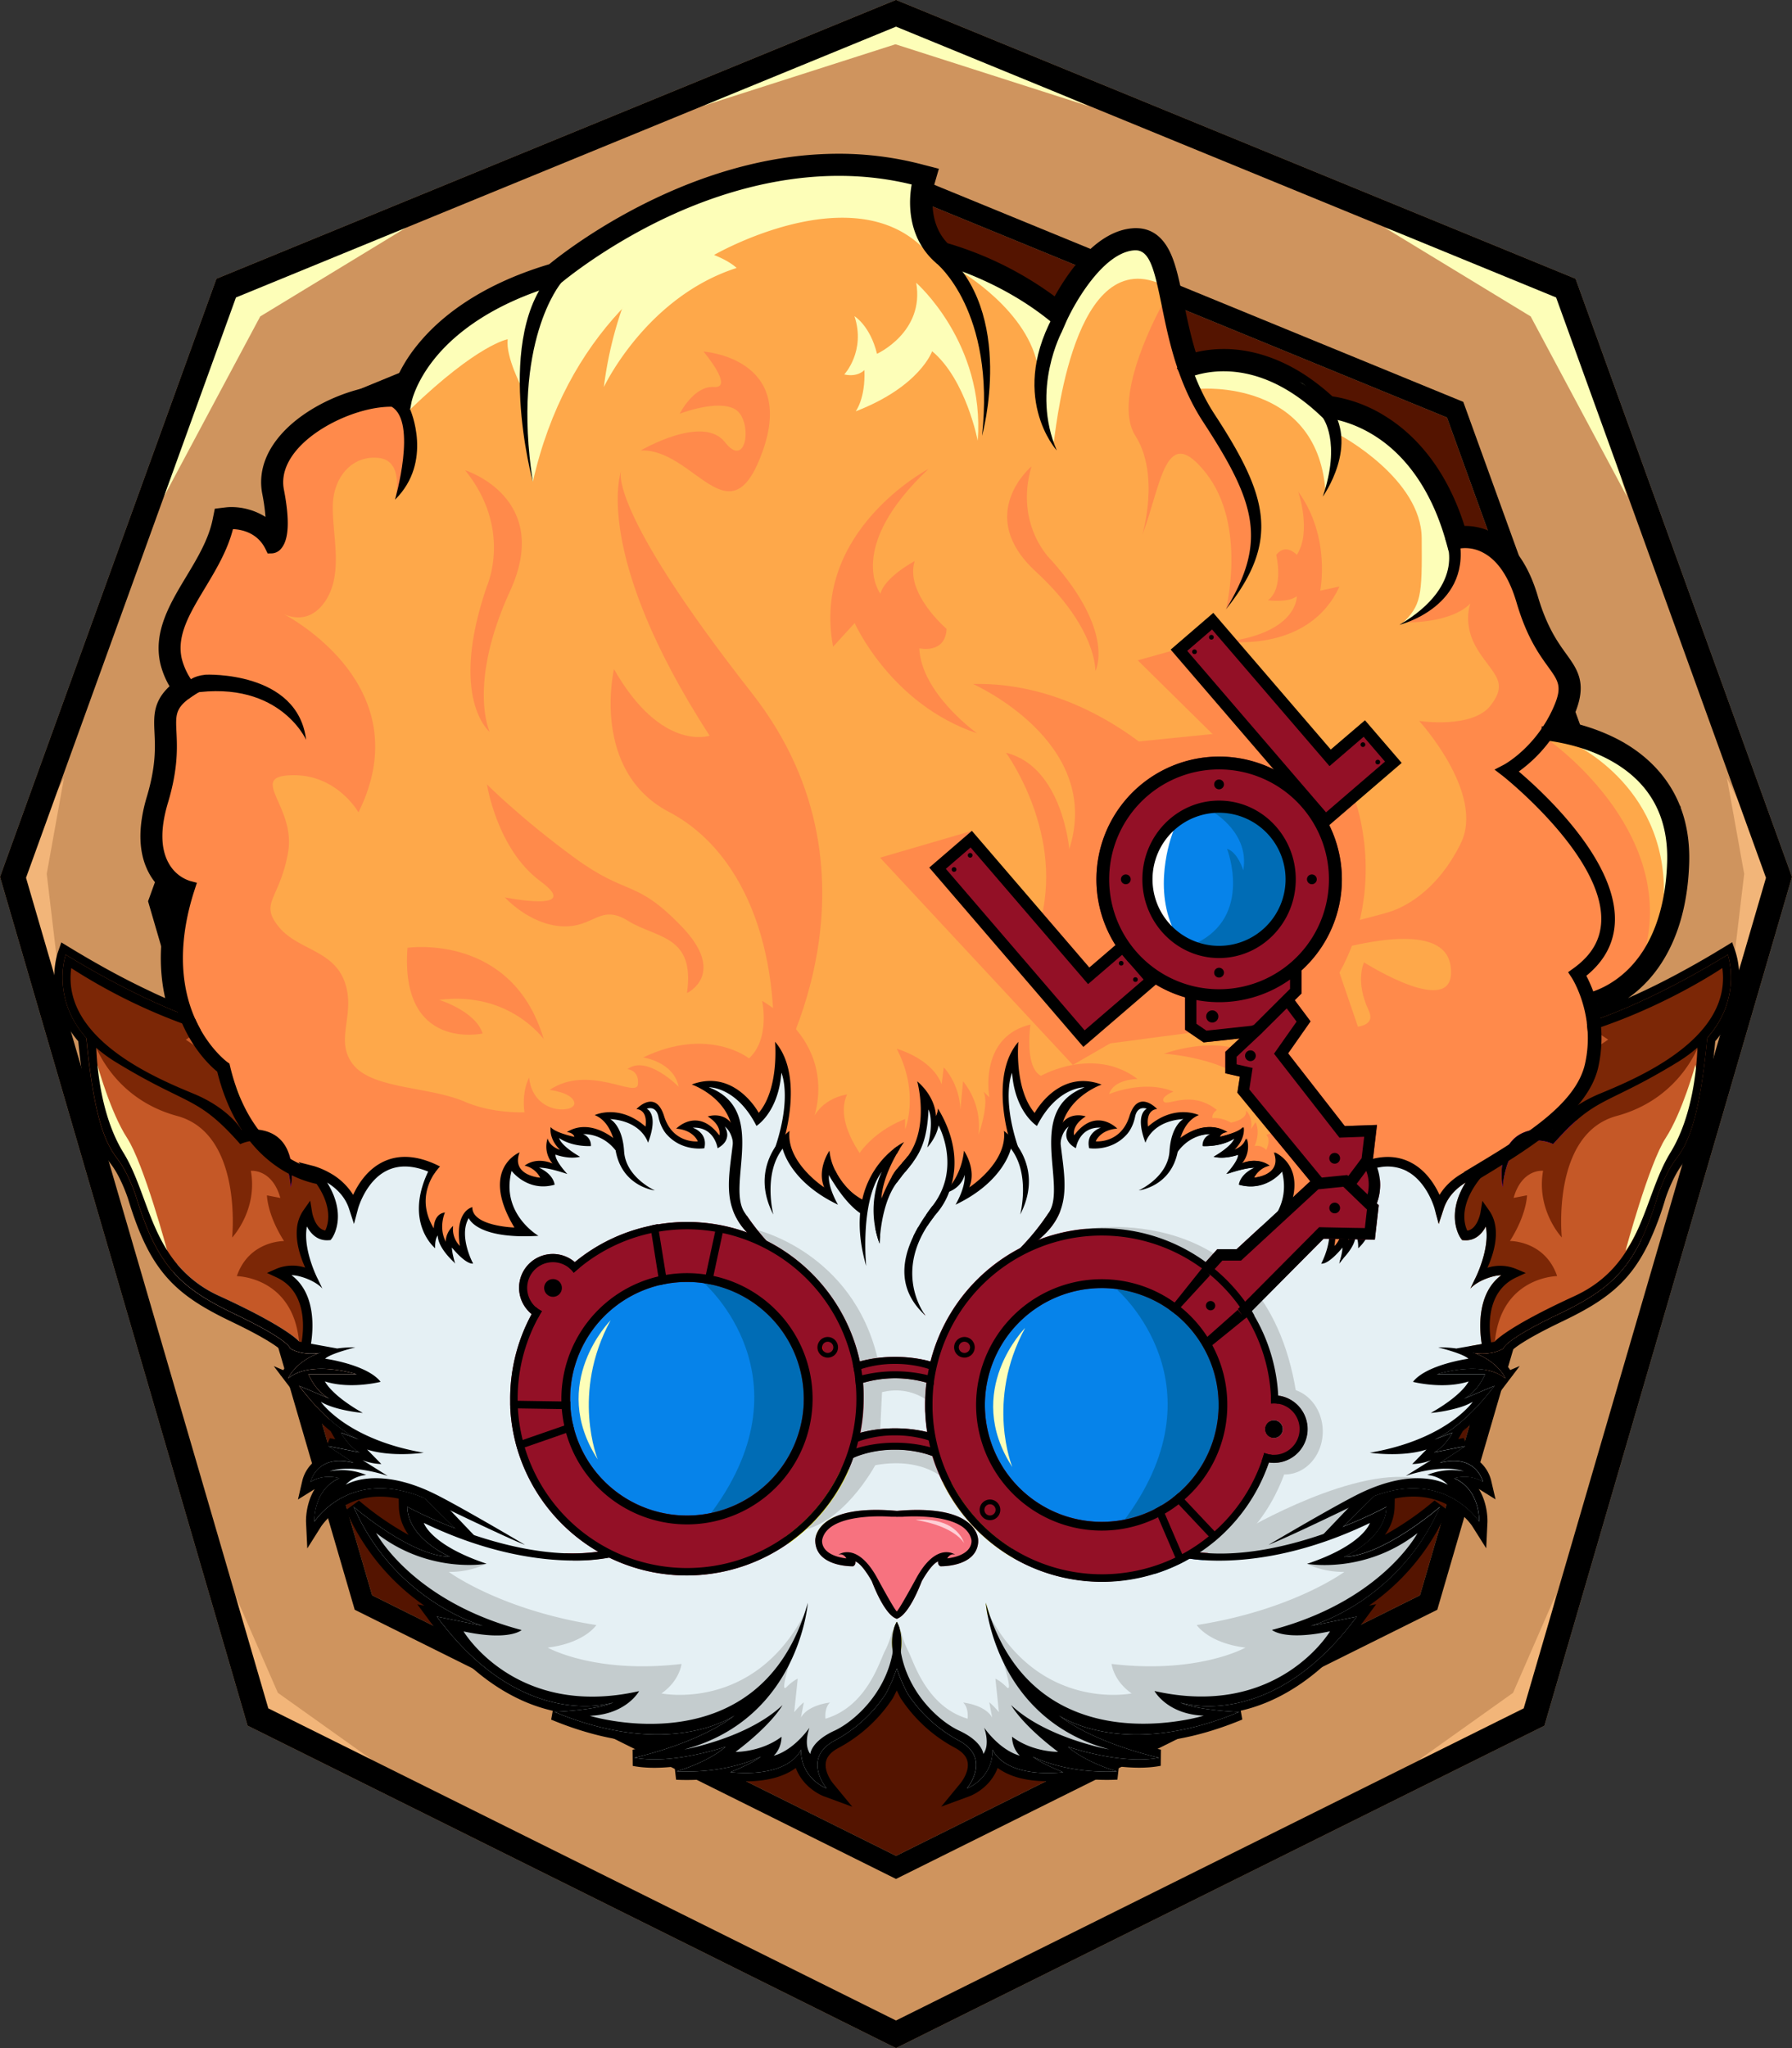 <svg xmlns="http://www.w3.org/2000/svg" viewBox="0 0 1303.13 1488.82"><rect x="0" y="0" width="1303.13" height="1488.82" fill="#333333" stroke="none"/><defs><style>.cls-1{fill:#541400;}.cls-2{fill:#cf945e;}.cls-3{fill:#fdfeb8;}.cls-4{fill:#f2b579;}.cls-5{fill:#fea84a;}.cls-6{fill:#c55827;}.cls-7{fill:#e5f0f4;}.cls-8{fill:#f7727f;}.cls-9{fill:#0683ea;}.cls-10{fill:#ff8a4b;}.cls-11{fill:#c4ccce;}.cls-12{fill:#ffcfd6;}.cls-13{fill:#006cb5;}.cls-14{fill:#931026;}.cls-15{fill:#7c2706;}.cls-16{fill:red;}.cls-17{fill:#ff0;}.cls-18{fill:#f0f;}.cls-19{fill:#fff;}</style></defs><title>projct 4</title><g id="Layer_5" data-name="Layer 5"><polygon class="cls-1" points="220.91 251.25 655.78 71.53 1094.18 263.65 1222.88 630.69 1072.12 1189.71 695.03 1402.25 220.91 1181.8 67.8 654.93 220.91 251.25"/><path class="cls-2" d="M1450.94,286.18l-494-202.61h-.37l-494,202.61L305.19,721l178.93,613.17,1.1,3.78,465.47,231.38,6.07,3,6.06-3L1428.29,1338l1.1-3.78L1608.32,721Zm33.93,453-147.07,504-381,189.41-381-189.41-147.08-504L556.08,387.08,956.76,222.74l400.67,164.34Z" transform="translate(-305.19 -83.57)"/><polygon class="cls-3" points="295.44 165.44 189.24 230.01 119.16 361.09 166.56 210.3 295.44 165.44"/><polygon class="cls-3" points="652.09 31.88 510.62 77.18 652.09 15.12 652.09 31.88"/><polygon class="cls-4" points="46.55 565.42 33.98 635.21 44.91 727.15 14.02 630.45 46.55 565.42"/><polygon class="cls-4" points="171.08 1159.49 202.05 1230.5 270.74 1279.41 188.25 1247.31 171.08 1159.49"/><polygon class="cls-3" points="1006.9 165.44 1113.1 230.01 1183.17 361.09 1135.77 210.3 1006.9 165.44"/><polygon class="cls-3" points="650.25 31.88 791.72 77.18 650.25 15.12 650.25 31.88"/><polygon class="cls-4" points="1255.79 565.42 1268.36 635.21 1257.42 727.15 1288.32 630.45 1255.79 565.42"/><polygon class="cls-4" points="1131.25 1159.49 1100.29 1230.5 1031.6 1279.41 1114.09 1247.31 1131.25 1159.49"/></g><g id="Layer_11" data-name="Layer 11"><path d="M1569.83,790.49a57.88,57.88,0,0,0-2.57-15l-2.45-7-6.33,3.86q-3.36,2-6.64,4l-.63.38c-2.07,1.23-4.11,2.42-6.12,3.59l-.95.55c-2,1.14-3.9,2.24-5.83,3.33l-1,.57c-1.89,1.06-3.77,2.11-5.62,3.12l-1,.55c-1.85,1-3.69,2-5.5,3l-.83.44q-2.76,1.47-5.44,2.86l-.53.28-5,2.57-.9.45c-1.62.82-3.22,1.61-4.81,2.39l-1.23.6q-2.25,1.1-4.44,2.13l-1.4.67-4.15,1.93-1.5.69-3.92,1.76-2,.9a87.57,87.57,0,0,0,8.91-7.14c15.36-14,34-41.16,35.6-91,.47-14.63-1.61-28.17-6.17-40.27v-.68l-.64-1c-8.28-20.67-24.29-37.5-46.36-48.7a143.63,143.63,0,0,0-32.89-11.69c.76-1.54,1.49-3.09,2.17-4.64,10.24-23.25,2.91-33.4-5.57-45.15-5.91-8.18-14-19.39-20.55-41.67-6.79-23.08-17.76-38.66-32.6-46.29a44.08,44.08,0,0,0-20.36-5h-.41c-14.41-45.49-39.32-68.58-58-80a101.36,101.36,0,0,0-38.1-14.21,157.92,157.92,0,0,0-18-14.26l-.39-.28,0,0c-24.48-16.41-46.33-19.87-60.37-19.87h-.45a88.57,88.57,0,0,0-20.13,2.38c-4-13.07-6.58-25.8-8.91-37.2-2.83-13.84-5.28-25.8-9.45-34.85-5.56-12.07-14-18.18-25.16-18.18-.71,0-1.43,0-2.16.08-26.49,1.86-46.91,31.54-56.92,49.52a250.21,250.21,0,0,0-77.88-38.64c-16.48-17-9.51-43.12-9.45-43.35l3.13-10.78L977,203.43a238.76,238.76,0,0,0-62.11-8.1A268.34,268.34,0,0,0,873,198.7c-28.63,4.56-58,13.71-87.25,27.2-43.57,20.09-73.51,43.49-81.16,49.74-52.84,15.77-81.29,40.57-95.87,58.68a109.54,109.54,0,0,0-17.09,29q-1,0-2,0c-25.34,0-57.37,13.43-76.15,31.94-14.68,14.47-20.75,30.85-17.56,47.35a137.5,137.5,0,0,1,2.33,16.71,47,47,0,0,0-24.64-7.16,36.84,36.84,0,0,0-4.31.24l-7.9.95-1.58,7.8c-2.95,14.55-11.22,28.29-19.22,41.58-11.85,19.7-24.1,40.07-18.81,63.21a60.11,60.11,0,0,0,6.69,16.48c-12,11.16-11.52,21.8-10.93,34,.48,10.08,1.13,23.89-5.53,46.12-6.91,23-6.22,42.08,2,56.58a44.13,44.13,0,0,0,14.7,15.49c-7.43,26.75-8.57,51.72-3.41,74.46l-.06,0-2.83-1.26-2-.89c-.94-.42-1.9-.86-2.86-1.31l-2.06-1-2.5-1.18-2.55-1.21c-1.43-.69-2.89-1.4-4.36-2.13l-3.26-1.62-2.64-1.32-3-1.54-2.44-1.26c-.78-.4-2.72-1.43-2.72-1.43l-2.86-1.51-2.81-1.52-2.94-1.6-2.85-1.57L377.54,785l-2.84-1.6-3.32-1.9-2.73-1.58c-1.26-.73-2.54-1.49-3.81-2.24l-2.39-1.41q-3.13-1.86-6.34-3.81l-6.33-3.86-2.45,7c-.49,1.4-11.49,34,14.78,64.91,6.52,66.09,16.37,79.35,24.3,90,7.07,9.51,11.9,24.46,11.92,24.52,8.16,26.86,16.62,44,28.29,57.18,12.21,13.84,27.68,22.88,47.16,32.21,26.89,12.88,34.44,19.17,36.33,21.09v1.75l3,1.74a33.23,33.23,0,0,0,5.2,2.4,42.32,42.32,0,0,0-7.14,8.14l-6.89-2.93,4.88,6.44-.07.15.43.33,8.38,11c.7.92,1.4,1.83,2.1,2.72l.35.44q.84,1.07,1.68,2.1l.57.71,1.4,1.7.69.82,1.33,1.56.67.77c.36.42,1.85,2.1,1.85,2.1l1.82,2,1.8,1.92.38.39c2.74,2.85,5.51,5.53,8.22,8,1.63,1.45,3.26,2.83,4.87,4.13l2.3,4.06q.52.93,1.05,1.8l-3.93-.78-4.46,10.9,1.78,1.18a26.64,26.64,0,0,0-17.23,18.41l-3.28,14.11,12.19-7.59c-6.82,11-6.35,23.38-6.31,24.14l.91,19L538.8,1193a52.43,52.43,0,0,1,42.82-21.53,66,66,0,0,1,13.51,1.46l.12,6.08a35.82,35.82,0,0,0,7.14,20.34,216.18,216.18,0,0,1-36.17-25l-9.44,6.93a164.09,164.09,0,0,0,57.05,69.48l-5.17-1,9.28,12.53c18.79,25.38,39.75,43.94,62.32,55.17a119.81,119.81,0,0,0,26.89,9.7l-1.15,6.41c24.64,10.24,48.5,15.88,70.91,16.75,2,.07,3.94.11,5.89.11h.78l-3.18,1c-2.52.75-5.06,1.46-7.77,2.18-4.57,1.22-7.41,1.84-7.44,1.85l.11,11.75a73.25,73.25,0,0,0,8.23,1.09c2.4.2,4.87.29,7.53.29h.48a129.37,129.37,0,0,0,14.21-.9l1.09,9.57c2.56.13,5.15.19,7.69.19a151.31,151.31,0,0,0,30.58-3.05l.49,3.44c4.11.39,8.1.59,11.86.59,18.51,0,29.76-4.79,36.42-9.71,5.63,14.94,19.57,20.26,20.31,20.53l20.8,7.67-14.1-17.12c-.39-.47-9.43-11.63-3-20.08a17.2,17.2,0,0,1,3.18-3.13,28.12,28.12,0,0,1,4-2.51A108.42,108.42,0,0,0,954.44,1318l.08-.14.07-.14c1-1.81,1.86-3.59,2.7-5.36.84,1.76,1.74,3.55,2.69,5.35l.08.15.09.14A108.17,108.17,0,0,0,999.53,1354a27.63,27.63,0,0,1,4.16,2.67,16.08,16.08,0,0,1,3.13,3.16c6.21,8.39-2.74,19.44-3.12,19.91l-14.09,17.1,20.79-7.66c.74-.27,14.65-5.58,20.29-20.49,6.82,5.08,18.07,9.67,36.45,9.67,3.75,0,7.73-.2,11.84-.59l.49-3.44a151.34,151.34,0,0,0,30.59,3.05c2.54,0,5.13-.06,7.69-.19l1.09-9.57a129.35,129.35,0,0,0,14.2.9h.48c2.63,0,5.17-.1,7.51-.29a72.66,72.66,0,0,0,8.23-1.09l.14-11.75s-2.87-.63-7.45-1.85c-2.69-.71-5.23-1.43-7.77-2.18l-3.18-1h.79c2,0,3.93,0,5.88-.11,22.42-.87,46.28-6.51,70.92-16.75l-1.15-6.41a120,120,0,0,0,26.89-9.7c22.56-11.23,43.53-29.79,62.32-55.17l9.28-12.53-5.23,1a164.13,164.13,0,0,0,57.11-69.49l-9.43-6.94a217.71,217.71,0,0,1-36.15,25,35.8,35.8,0,0,0,7.11-20.31l.12-6.08a65.83,65.83,0,0,1,13.5-1.45c28.64,0,42.28,20.67,42.83,21.52l10.15,16.07.91-19c0-.76.51-13.16-6.32-24.15l12.21,7.61-3.29-14.12a26.7,26.7,0,0,0-17.24-18.41l1.79-1.18-4.46-10.9-3.93.78q.53-.87,1.05-1.8l2.31-4.08c.55-.44,1.1-.9,1.67-1.37l-.54-.64.06-.09.57.65c.73-.61,1.48-1.26,2.24-1.93l.11-.09c.69-.6,1.38-1.22,2.08-1.87l.11-.08.22-.22c.77-.71,1.55-1.44,2.31-2.18l.13-.12c1.64-1.59,3.31-3.27,4.88-4.94l.29-.3c.45-.47.89-1,1.33-1.42l.58-.64,1.06-1.16,1.71-1.93.7-.82,1-1.2,1.78-2.12,1-1.18.83-1,1.8-2.27,1.81-2.35,8.39-11.07.41-.3s0-.07-.07-.14l4.89-6.44-6.9,2.92a42,42,0,0,0-7.14-8.14,32.34,32.34,0,0,0,5.2-2.4l3-1.73v-1.77c1.89-1.91,9.43-8.2,36.32-21.08,30.87-14.78,49.14-27.67,63.3-57.09a224.07,224.07,0,0,0,12.12-32.21c0-.15,4.89-15.1,12-24.61,7.93-10.68,17.78-23.94,24.3-90a76.21,76.21,0,0,0,10.62-16.28c.91-1.9,1.74-3.86,2.47-5.83s1.31-3.77,1.84-5.68a68.17,68.17,0,0,0,1.73-8.12c.25-1.66.44-3.36.57-5s.19-3.15.21-4.7S1569.9,791.91,1569.83,790.49Z" transform="translate(-305.19 -83.57)"/></g><g id="Layer_4" data-name="Layer 4"><path d="M1369.28,375.7,956.91,206.56h-.31L544.23,375.7l-131.38,363,149.37,511.85.92,3.16,388.55,193.15,5.07,2.52,5.06-2.52,388.55-193.15.92-3.16,149.37-511.85Zm-31.48,867.5-381,189.41-381-189.41-147.08-504L556.08,387.08,956.76,222.74l400.67,164.34,127.44,352.13Z" transform="translate(-305.19 -83.57)"/><path d="M1450.94,286.18l-494-202.61h-.37l-494,202.61L305.19,721l178.93,613.17,1.1,3.78,465.47,231.38,6.07,3,6.06-3L1428.29,1338l1.1-3.78L1608.32,721Zm-37.73,1039.2L956.76,1552.29,500.3,1325.38,324.11,721.64,476.78,299.8l480-196.86,480,196.86L1589.4,721.64Z" transform="translate(-305.19 -83.57)"/></g><g id="Layer_12" data-name="Layer 12"><path class="cls-5" d="M499.33,912.11s-22.3-12.7-25.39-27.73-3.76-22.71-8.16-26.78-28.78-20-27.69-41-7.66-43-7-45.35,11.24-38.12,11.24-38.12l-17.7-15s-10.21-17.71-8.51-27.58,6.81-34.38,8.51-41.19,4.77-9.87,4.08-21.11,5.58-33.63,7.49-36.63S443,581.26,440,575.81s-16-10.55-8.85-27.92,24.77-49,26.51-53.1S472,464.15,472,464.15s13.28.68,16.68,3.06S503,479.47,503,479.47s5.78-10.56,5.78-15.32-5.1-32-2-38.13,24.85-32.68,26.9-33.7S565.94,382,567,381.05s29.27-5.75,29.27-5.75,17.71-27.58,18.73-30.64,35.4-34,35.4-34l27.24-12.94,34-11.94,45.62-33s56.21-25,61.13-28.35,45.08-12.82,51.21-13.85,61.27-1.71,61.27-1.71l41.87,5.11s-1.36,12.93,0,20.76,9.88,24.51,11.92,28.26,10.18,14.44,10.18,14.44,4.91-3.09,5.16-2.8,75.07,38.6,75.07,38.6,17.25-24.94,18-27.46,27.82-21.93,27.82-21.93,15.32-2,16.6-1.28,15.07,17.11,15.58,20.17,1.53,19.15,3.57,27.07,13.3,43.75,13.3,43.75,2.42-6.48,16.14-6.48,38.22,7.79,49.45,12.58,38.38,21.43,38.38,21.43,42.37,16,50.51,26.25,22.43,34.21,25,37.27S1364,478,1364,478s17.74-1.79,24,4,22,23.36,22.85,29.74,4,17.49,5,19.66,15.45,26.68,16.47,28.09,7.4,16.21,9.06,22.21,1.15,11.11,0,13.92-9.23,21.51-9.23,21.51,43.28,17.65,55.14,20.41,34,34.35,34,34.35-1.25,26.92,0,35.13-3.63,30.77-8,40.38,4,27.74-5.65,29-15.51,20.74-20.38,19.21-30.74,16.59-30.74,16.59,6.32.06,8.52,24-16.3,54.15-17,55.61-5.11,16-13.79,20.27-34.85,26.25-37.08,26.25-21.7,2.49-21.7,2.49a98.15,98.15,0,0,0-16.32,8.62c-7.94,5.3-19.88,17.88-19.88,17.88l-716.73,52.81-60.21-24.58s-4.74-42.24-12-47.31-20.21-10.93-23.63-14.83S499.33,912.11,499.33,912.11Z" transform="translate(-305.19 -83.57)"/></g><g id="Layer_8" data-name="Layer 8"><path class="cls-6" d="M580.27,1088.38c.21-.52.41-1.05.61-1.58-10.77-11.69-39.31-15.61-39.31-15.61,3.89-3.81,22-8.24,22-8.24a86,86,0,0,0-13.35.83h0l-19-3.36c1.69-10.41,3.78-36.51-14.13-49.86,5-.2,17,3.61,22.44,9.68l-3.37-7c-.17-.25-11.08-21.67-7.89-38.14,2.9,5.51,7.89,10.52,15.59,10l1.63-.11,1-1.33c.54-.76,11.4-16.45-3.5-40.48,6.09,3.73,12.88,9.77,15.91,19l3.64,11.1,3-11.29c0-.15,3.74-13.54,13.64-22.51-.93-2.23-1.88-4.48-2.83-6.74-7.24,5.82-11.83,13.58-14.49,19.38a43.52,43.52,0,0,0-11.36-12.27c-1.9,1.53-3.38,2.42-3.38,2.6,0,.51-13.78-1.54-18.38-2.56s-28.09-19.4-32.17-23.25S483.89,901.09,482.87,897s-6.13-19.4-9.19-27.06S458.05,851.27,455.3,849c-.86-.71-2.86-4.47-5.19-9.3-.71-.3-1.43-.59-2.17-.87,0,0,.57-.14,1.59-.32-2.44-5.12-5.18-11.19-7.35-16.11-22.89-8.71-52.69-22.63-89.19-44.87,0,0-11,31.35,14.91,60.43,6.26,65.12,15.67,78.63,23.33,88.94,7.77,10.46,12.84,26.36,12.84,26.36,7.79,25.64,15.88,42.3,27.05,55s25.29,21.21,45.25,30.77c39.46,18.9,39.74,24.63,39.74,24.79,6.67,3.85,14.38,4.18,20.78,3.4-17.23,6.54-22.28,18.36-22.28,18.36,16.73-13.74,49.89-3,49.89-3h-35c5.6,12.88,14.35,17.32,15.42,17.82l-22.29-9.46q4.26,5.61,8.3,10.25a155.66,155.66,0,0,0,13.78,14.09,46.57,46.57,0,0,0,8,.75c-10.21-7.41-14.37-13.44-14.37-13.44,9.84,5.75,26.12,7.63,29.76,8l.24-.22a128.08,128.08,0,0,1-13.82-9c-10.8-8.2-13.2-13.62-13.2-13.62C556.94,1092.7,574.85,1089.54,580.27,1088.38Z" transform="translate(-305.19 -83.57)"/><path class="cls-7" d="M1498.7,984.69c-13.19,27.4-30.15,39.76-60.49,54.29-39.44,18.89-39.73,24.62-39.73,24.79-6.68,3.84-14.39,4.18-20.79,3.4,17.23,6.54,22.28,18.36,22.28,18.36-16.72-13.74-49.89-3-49.89-3h35c-5.61,12.88-14.36,17.32-15.43,17.82l22.3-9.46c-19.36,25.53-35.69,35.46-43.49,39l13-5c-6.48,11.47-13.45,14.34-13.45,14.34l22.71-4.48-18.38,12.11c26.44-7,31.29,13.85,31.29,13.85-10.09-6.29-21-2.66-21-2.66,19.35,8.36,18.23,31.67,18.23,31.67s-24.28-38.42-76.38-18.69L1282,1193.17a307.82,307.82,0,0,0,31.31-14.28c-.45,23.31-30.92,36.3-30.92,36.3,28.46-.44,69.26-35.74,69.9-36.29-30,68.37-92,86-93.93,86.54l33.44-6.73c-62,83.7-126.74,63-128.33,62.45,12,5.66,42.79,6.86,42.79,6.86-26.94,11.2-50,15.56-68.85,16.29-3,.12-5.91.14-8.71.08-33-.66-51.31-12.38-53.47-13.83,17,13.1,41.42,21.87,57.21,26.58,3,.89,5.68,1.63,7.94,2.23,4.8,1.28,7.72,1.91,7.72,1.91a68.13,68.13,0,0,1-7.56,1c-2.46.2-5,.28-7.5.27-24.42-.11-50.43-9-51.24-9.23,13.14,11.55,35.63,17.91,35.63,17.91-37.18,1.77-60.44-10.32-61.24-10.74,5.92,4.9,22.2,11.34,22.2,11.34-30.2,2.84-43.09-5.83-48.23-11.66a15.9,15.9,0,0,1-3.15-4.87c0,21.18-18.14,28.07-18.71,28.28.42-.51,12.37-15,3.32-27.29a22,22,0,0,0-4.27-4.32,33.24,33.24,0,0,0-5-3.24,102.85,102.85,0,0,1-37.05-33.86,118.35,118.35,0,0,1-8-18.46,118.63,118.63,0,0,1-8,18.46,102.87,102.87,0,0,1-37,33.86,33.68,33.68,0,0,0-4.82,3.06,22.92,22.92,0,0,0-4.31,4.26c-9.38,12.3,2.72,27,3.14,27.53-.57-.21-18.71-7.1-18.71-28.28a11.26,11.26,0,0,1-1,2h0c-3.15,5.12-14.66,17.83-50.35,14.47,0,0,16.29-6.44,22.21-11.34-.8.42-24.06,12.51-61.24,10.74,0,0,22.48-6.36,35.63-17.91-.81.27-26.83,9.12-51.25,9.23-2.53,0-5-.07-7.49-.27a65.72,65.72,0,0,1-7.57-1s2.93-.63,7.73-1.91c2.26-.6,4.94-1.34,7.93-2.23,15.79-4.71,40.22-13.48,57.22-26.58-2.16,1.45-20.45,13.17-53.47,13.83-2.8.06-5.7,0-8.71-.08-18.89-.73-41.91-5.09-68.85-16.29,0,0,30.82-1.2,42.79-6.86-1.59.52-66.37,21.25-128.33-62.45l33.44,6.73c-1.94-.54-63.94-18.17-93.93-86.54.63.55,41.44,35.85,69.9,36.29,0,0-30.47-13-30.92-36.3a313.32,313.32,0,0,0,34.82,15.65l-22.4-22c-54.55-22.92-79.94,17.26-79.94,17.26s-1.12-23.31,18.22-31.67c0,0-10.88-3.63-21,2.66,0,0,4.84-20.85,31.28-13.85l-18.37-12.11,22.7,4.48s-7-2.87-13.44-14.34l13,5c-7.8-3.59-24.12-13.52-43.47-39l22.29,9.46c-1.07-.5-9.82-4.94-15.42-17.82h35s-33.16-10.76-49.89,3c0,0,5-11.82,22.28-18.36-6.4.78-14.11.45-20.78-3.4,0-.16-.28-5.89-39.74-24.79-20-9.56-34.14-18.18-45.25-30.77.91-3,1.9-5,3-5.48a85.65,85.65,0,0,0,30.64,23c50.19,23,58,33.14,58,33.14l1.85.33c1.69-9.93,3.9-36.76-18.21-47l-7-3.25,7.06-3.1a30.45,30.45,0,0,1,20.72-.79c-5.19-11.58-10.15-29-1.24-41.64l4.92-7,1.37,8.43c0,.12,2.1,12.06,9.59,13.25,2.11-4.39,6.28-17.91-9-37.44,5.87,1,14.41,2.2,14.41,1.8,0-.18,1.48-1.07,3.38-2.6A43.52,43.52,0,0,1,562,952.12c3.56-7.76,10.58-19,22.79-24.48,11.61-5.17,25.19-3.89,40.35,3.83a33.69,33.69,0,0,0-4.36,5.6c-4.83,7.56-10.62,22.07-.08,39.43,0,0-.29-10.56,8.1-11.55,0,0-4.82,10.49.49,21a16.42,16.42,0,0,1,5.45-11.3,17.36,17.36,0,0,0,4.9,14.57c-4-25.67,9.06-28.21,9.06-28.21-.42,13.89,30.57,14.83,30.57,14.83-25.41-42.35,3.15-54.39,3.78-54.64-6.36,16.94,15,18.4,15,18.4a16.79,16.79,0,0,0-11.35-8.77c9.28-6.74,19.91-1.69,20.31-1.5a19.21,19.21,0,0,1-3.58-18.28c1.73,6.2,8.61,8.14,9,8.25-8.54-8.35-6.75-16.51-6.75-16.51,3,4.13,17.23,7.13,17.23,7.13-.9-3.19-5.48-3.49-5.48-3.49,13.63-8.4,27.61-.22,33.52,4.18-2-6.14-5.82-13.51-13.4-16.52,0,0,17.72-8.47,36.94,8.36,0,0,2.29-11.85-6.57-12.75,0,0,13.84-15,20.12,5.18s24.49,18.33,24.49,18.33S809.68,905,796.93,904c0,0,15.56-16.21,31.37,4.88,0,0,2.19-7.07-8.47-13.74,0,0,10-3.57,16.7,4.31-6.45-20-28.25-27.51-28.25-27.51,31.37-11.8,48.7,20.61,48.7,20.61,15.08-17.77,11.85-51.68,11.85-51.68,17.26,20,10.73,54.5,7.47,67.37a33.82,33.82,0,0,1,3-2.64c-2.68,23,25.2,41.08,25.2,41.08C899,933.38,908.36,920,908.36,920a41.47,41.47,0,0,0,4.26,14.54,50.32,50.32,0,0,0,4,6.69,59.46,59.46,0,0,0,6.33,7.59l.06.06a45.56,45.56,0,0,0,9.2,6.65,65.39,65.39,0,0,1,13.21-27.34c1.28-1.55,2.56-3,3.82-4.25a62.12,62.12,0,0,1,5.93-5.33c.74-.59,1.46-1.13,2.13-1.61a41.37,41.37,0,0,1,5.31-3.3c-1.13,1.68-2.19,3.31-3.17,4.91-.75,1.23-1.47,2.43-2.13,3.61-1.39,2.42-2.6,4.73-3.66,6.93s-1.91,4.16-2.68,6.06c-4.92,12.24-4.79,19.52-4.79,19.52a131.52,131.52,0,0,1,7.62-16,45.25,45.25,0,0,1,3.51-5.27c1.23-1.61,2.42-2.92,3.65-4.26.85-.93,1.72-1.89,2.65-3,.62-.73,1.21-1.47,1.76-2.22,15.93-21.66,6.81-54.44,6.81-54.44,14,12.15,13.59,25.3,13.59,25.3a14.75,14.75,0,0,0,1.5-5.51c13.76,22.8,13.55,41.82,9.94,55.09a50.82,50.82,0,0,0,9-24.39s9.37,13.35,3.89,26.64c0,0,27.88-18.08,25.19-41.08a33.82,33.82,0,0,1,3,2.64c-3.26-12.87-9.78-47.4,7.48-67.37,0,0-3.24,33.91,11.85,51.68,0,0,17.33-32.41,48.7-20.61,0,0-21.79,7.55-28.25,27.49,6.67-7.85,16.69-4.29,16.69-4.29-10.65,6.67-8.46,13.74-8.46,13.74,15.81-21.09,31.37-4.88,31.37-4.88-12.75,1-15.64,9.27-15.64,9.27s18.23,1.89,24.5-18.33,20.12-5.18,20.12-5.18c-8.87.9-6.58,12.75-6.58,12.75,19.22-16.83,37-8.36,37-8.36-7.58,3-11.44,10.37-13.39,16.5,5.93-4.4,19.9-12.55,33.51-4.15,0,0-4.59.3-5.48,3.48,0,0,14.24-3,17.23-7.13,0,0,1.79,8.16-6.75,16.5.43-.1,7.3-2,9-8.24a19.24,19.24,0,0,1-3.58,18.28c.41-.19,11-5.25,20.31,1.51a16.75,16.75,0,0,0-11.36,8.76s21.41-1.46,15-18.4a17.9,17.9,0,0,1,2.27,1.2L1245,937.83a29.68,29.68,0,0,1,.82,7.54L1243,947l-12,29,8,3,15-4,12-4,4-5,4,13-2,16,11-9,2,3,6-13,4,6,6-11V949l-5-14-1-2.14,3.31-1.38,10.26-3.66.77-3a37.23,37.23,0,0,1,20,2.79c12.21,5.43,19.23,16.72,22.79,24.48a43.75,43.75,0,0,1,12.4-13c5.94,2.95,10.42,5,10.42,5l9.56-7.35-.09.1c-18.91,21.57-14.33,36.56-12.09,41.22,7.5-1.18,9.57-13.12,9.6-13.25l1.36-8.42,4.92,7c8.91,12.65,3.95,30.06-1.24,41.64a30.39,30.39,0,0,1,20.72.79l7.06,3.09-7,3.25c-22.18,10.32-19.88,37.29-18.19,47.13l2.38-.42s7.77-10.09,58-33.14c24.81-11.39,37.21-29,45.86-47.81C1496.73,980.22,1497.73,982.47,1498.7,984.69Z" transform="translate(-305.19 -83.57)"/><path class="cls-8" d="M1016.53,1203.39c0,.38,0,.75,0,1.11-1.25,18.33-27.49,17.61-27.49,17.61a3,3,0,0,1-1.59-3.53c-5.08,1.74-11.95,14.38-11.95,14.38-8.76,22.42-15.5,26.44-17.75,27.14a4,4,0,0,1-.4.12h0a3.35,3.35,0,0,1-.4-.12c-2.26-.7-9-4.72-17.76-27.14,0,0-6.87-12.64-12-14.38a3,3,0,0,1-1.59,3.53s-27.28.75-27.54-18.72a9.57,9.57,0,0,1,.17-1.85h0c.59-3.38,3.21-10.67,14.51-15.56,8.69-3.76,22.53-6.11,44.56-4.17,15.94-1.4,27.59-.56,36.11,1.43h0C1017.16,1188.82,1016.53,1203.39,1016.53,1203.39Z" transform="translate(-305.19 -83.57)"/><path class="cls-9" d="M1233.14,1141c-.51,0-1,.07-1.56.07s-1.22,0-1.83-.09h0a18.67,18.67,0,0,1-5.22-1.29c-.28.94-.57,1.88-.86,2.81s-.61,1.85-.94,2.77h0a123.4,123.4,0,0,1-34.33,51.39l-21.83-23.17a91.09,91.09,0,0,0,31.14-68c0-.24,0-.48,0-.72a90.8,90.8,0,0,0-11-43.41l13.59-11c-1.85-1.83-3.71-3.61-5.52-5.33l-11.66,10.32a91.54,91.54,0,0,0-19.35-21.58h0l8.92-9.71c-1.34-1-3.2-2.25-5.4-3.65l-8,10h0A91.35,91.35,0,0,0,1015,1104.34c0,.16,0,.32,0,.48a91.38,91.38,0,0,0,132.31,81.66l12.59,29.28a122.79,122.79,0,0,1-30.17,10c7.76,1.31,13.37,2,14.88,1.78l.18,0,1-.29a129.34,129.34,0,0,0,16.28-6.5l1.08-.53,1.22-.6.2-.11c.57-.29,1.14-.58,1.7-.89l.18-.09.6-.31h0c1-.55,2-1.1,3-1.69h0c1.47.22,3.25.46,5.34.68,1.41.15,2.95.29,4.63.41h0c4.48-1.49,8.83-3.1,12.69-4.78-2.92,0-5.83-.08-8.73-.26q-3.35-.19-6.65-.57h.06a126,126,0,0,0,10.42-7.69q2.16-1.77,4.23-3.63a128.48,128.48,0,0,0,35.86-53.94,24.17,24.17,0,0,0,3.64.28,23.36,23.36,0,0,0,2.52-.13C1233.84,1145.22,1233.51,1143.26,1233.14,1141Zm-49,59.29a123.42,123.42,0,0,1-19.23,12.89l-12.65-29.39a92.57,92.57,0,0,0,10-6.74l21.9,23.24Z" transform="translate(-305.19 -83.57)"/><path class="cls-9" d="M896,1103.56a91.36,91.36,0,0,1-179.21,21.64l-8.51,3c-.27-1.79-.54-3.68-.79-5.62l8-2.76h0a90.68,90.68,0,0,1-1.78-11.92l-7.74-.12c-.17-1.89-.32-3.76-.46-5.58l7.92.12h0a91.39,91.39,0,0,1,70.41-90.82v0l-2-12.57,5.68.23,1.8,11.09,0,.17a91.38,91.38,0,0,1,29.15-.28l2.08-9.62,5.66.23L824,1011.05A91.34,91.34,0,0,1,896,1103.56Z" transform="translate(-305.19 -83.57)"/><path class="cls-6" d="M1352.09,952.12c-.11-.23-.21-.47-.33-.7-.83,4.72-1.68,9.09-2.66,13.15l2.34,8.71,3.64-11.1c3-9.23,9.82-15.26,15.91-19,0,0-1.81-2.15-4.3-5.55A44.9,44.9,0,0,0,1352.09,952.12Z" transform="translate(-305.19 -83.57)"/><path class="cls-6" d="M1561.6,777.53c-41.87,25.52-74.9,40.08-98.83,48.39.44,3.82.9,8.18,1.23,12.21,2.49.35,4,.7,4,.7-1.31.5-2.56,1-3.77,1.57.34,4.87.45,9,0,10.58-1.4,5.17-12.12,33.4-12.12,33.4L1371,943.18c-14.9,24-4,39.73-3.5,40.48l1,1.34,1.64.1c7.69.5,12.68-4.5,15.58-10,3.19,16.46-7.72,37.88-7.89,38.14l-3.37,7c5.46-6.06,17.48-9.87,22.44-9.67-18,13.39-15.8,39.62-14.12,50l-9,1.58,3.3,4.86.1.15c2.9,4.28,5.73,8.41,8.33,12.23h0a31,31,0,0,1,14.46,6.19s-5-11.82-22.28-18.36c6.4.78,14.11.44,20.79-3.4,0-.17.29-5.9,39.73-24.79,30.34-14.53,47.3-26.89,60.49-54.29a218.8,218.8,0,0,0,11.81-31.43s5.08-15.9,12.85-26.36c7.66-10.31,17.07-23.82,23.33-88.94C1572.6,808.88,1561.6,777.53,1561.6,777.53Z" transform="translate(-305.19 -83.57)"/><path class="cls-10" d="M941.48,936s-31.37-32.7-20.31-56.87c0,0-22.81,2.72-27.32,25.19,0,0,28.51-54.47-34.47-93.28,0,0,6.13,27.58-9.53,41.87,0,0-29.28-23.48-76.94-.68,0,0,22.22,3.18,25.79,21.29,0,0-23-23.5-37.27-12.78,0,0,8.68.52,7.66,11s-35.55-15.06-64.25,4.09c0,0,16.76,1.9,18,9.37S693,894.7,689.94,866.87c0,0-8.68,15.14,0,38.72,0,0-20.17,3.41-20.94-10.12,0,0-19.91,18.81-12.26,45.66,0,0-13.53-1.49-13.53-15,0,0-8.42,4.75-6.89,22.8,0,0-11.35-15.06-.19-29.27,0,0-24.25,13.35-24.07,35.11,0,0,1.79,13.74,1.92,14.25s3.83,8.94,4.47,10,5-2.05,5-2.05l4.21,11.37,6-3.45,7.91,7.91s-.12-18.38.13-19.14,4.72-7.42,4.72-7.42l6.64,6.65,23.18,6h7.33l-8.68-16.34-1.27-15.82-.51-11.37,4.34-4.73,9.06,7.66,14.3,3.45L695,932.36l.77-1.91,13.66,1-3.07-12.13,7.41,1.15-4-10.09-.13-2.29s8.68,3.44,9.07,3.7,9.83,2,9.83,2L725.68,907l8.17-1.15s12.26,3.57,12.64,4,6.64,3.57,6.64,3.57.13-4.47,0-5.11-6.64-11.87-6.64-11.87L752,894.7l13,4.6L776,905s1.08-5.87.79-6.89-4-9.45-4-9.45l6.25-2.3,6.51,7.66s4.16,7.34,4.76,8.78,8.9,8.71,8.9,9.1,14.94,4.7,14.94,4.7.38-6.49-.26-7.64-8.55-6.16-8.55-6.16,6.64-2.14,7-2.14,13,6.26,13,6.26l2.81,6.38s3.69-5.11,3.57-5.49l-2.55-8,8.24,3,1.34-7.88s-11.24-14.56-12-14.56S815.55,872,815.55,872l8.9-1,17.66,8.17,12.76,13.53,2.3,2.55,7.15-10.83,7.91-21.85.77-2.81s4.6,9.17,4.6,9.82,1.53,14.47.76,14.84S875.29,912,875.29,912l7.92,17.65L899,946.77l7.92,4.58-2.05-17.91H908l16.87,21.31,8.87,5.42,3.39-12.87Z" transform="translate(-305.19 -83.57)"/><path class="cls-10" d="M930.32,921.7s10.08-15.76,33.06-24.7v7.4s10.81-26-6.09-58.46c0,0,25.5,6.89,32.65,25.78l1.55-12.25s11.25,11.23,12.13,30.64l1.89-20.57a52.26,52.26,0,0,1,11.23,39.06s8.17-22.91,3.58-31.56l4.34,4.13s-8.17-43.66,29.87-52.85c0,0-4.59,30.89,7.66,37.28,0,0,38.19-21.84,70.21,2.29,0,0-17.36,0-20.68,11,0,0,25.37-10.8,46.77-1.83,0,0-9.75,3.9-6.94,7.34s19.92-8.83,38.56,6c0,0-3.92,2.55-3.24,6,0,0,6.13-1,13.45,3.23,0,0,12.35-2.21,10.94-8.85,0,0,5.06,4.26,3.7,13.45l3.23-4.94s3.92,6.33-.68,17.43c0,0,4.09-1.49,8.51,2.71,0,0,3.75-7.83,0-10.75,0,0,6.3-3.72,10.55,0s29.45,29.25,28.94,29.93-24.68,24.17-24.68,24.17.68-23,.68-23.49-4.77-7.68-4.77-7.68a26.71,26.71,0,0,1-8.85,7c-5.61,2.73-12.42,3.72-13.61,4s-1.71-1.78-.68-3.14,5.78-7.59,5.78-7.59a5.86,5.86,0,0,0-5.44-1.43c-3.24.85-6.09,1-6.79,1.43s-.62-1.6-.66-2.45.66-8,.66-8a37,37,0,0,0-5,0c-3.22.17.33-2.27,0-3.35s2.39-9.39,2.39-9.39-6.29,3.55-9,3.72-9-2.89-9-2.89,1.87-2.39.17-3.07-13.61,1.75-14.13,2.24-12.08,7.12-11.91,6.61,4.6-16.51,4.6-16.51l3.06-1.53-2.89-2.38-14.64,3.74L1139,907.38s-1.53-6.47-1.36-7.83a22.31,22.31,0,0,1,1.53-5.78c.68-1.2,2-3.75,2-3.75l-3.58-4.25s-3.74,1.36-4.59,2.21a23.72,23.72,0,0,0-3.24,5.28c-1.19,2.38-1.53,6.8-2.72,8.34s-4.77,8.79-6.3,9.5-9.7,5.44-12.94,5.54-8.17-1.77-8.17-2.28.85-5.05,1.37-5.76,7.48-5,7.48-5-1.12-2.21-2.26-2.21-11.18.85-12.54,2.38-6.81,9.7-6.81,9.7-2.73-6.14-2.73-7.92.17-5.53.17-5.53l-7.49,4.43s.22-8.64.47-10.43,12.26-13.78,13.53-15.44,8.43-7.15,8.43-7.15-11.62.89-16.21,3.06-18.9,11.49-20.68,14.17a59.69,59.69,0,0,1-6,6.81s-5.36-9.11-5.75-10-8.81-27.06-8.81-27.06a33.76,33.76,0,0,0-3.83,9.19c-1.53,5.74-1.66,23-1,24.51s3.32,19.53,3.32,19.53-4.29,11.62-6,14.17-12.72,16-16.68,18.77-9.07,5.87-9.07,5.87,2.3-9.7,2.43-11.49-3.19-7.4-3.19-7.4-2.77,8.93-4.19,10.21-8.58,4.85-8.58,4.85,5.87-6.26,3.07-19.53S990.19,897,990.19,897l-4.85,5.84s1.17-7.63-1.2-12.73a24.17,24.17,0,0,0-5.33-7.66s-.32,14.29-1,15.06-3.53,16.87-6.57,21.84-5.77,10.65-8.61,13.55-11.78,16.7-13,19.5-6.28,11.75-6.28,11.75,1.22-18.13,1.83-19.92,4.7-14.62,4.7-14.62-12.73,17.56-13.19,19.3S930.32,921.7,930.32,921.7Z" transform="translate(-305.19 -83.57)"/><path class="cls-10" d="M1318.5,906.21s27.18,6.11,33.31,24.15c0,0,18.85-12.47,40-2l-9.72,6-20.56,12.27-8.86,10.07s-4.92-6.25-5.43-7.27-9.2-13.15-9.2-13.15-13.27-8-13.78-7.87-14.94-.56-15.7-.63S1318.5,906.21,1318.5,906.21Z" transform="translate(-305.19 -83.57)"/><path class="cls-10" d="M865.74,869.94S958.37,723.11,852,587.47s-95.13-161.71-95.13-161.71S735,485.2,821.21,618.35c0,0-35.06,12.18-69.54-48.41,0,0-17.24,73.88,40.08,103.89S875.89,781.41,865.74,869.94Z" transform="translate(-305.19 -83.57)"/><path class="cls-10" d="M700.58,838.91s-25-35.13-76.09-28.54c0,0,26.55,8.12,31.66,24.46,0,0-60.25,13.27-54.64-62.3C601.51,772.53,677.6,761.29,700.58,838.91Z" transform="translate(-305.19 -83.57)"/><path class="cls-10" d="M643.42,425.39s63.83,19.92,32.68,87.83-14.81,102.39-14.81,102.39-30.12-24.26-2-106C659.25,509.65,678.14,468.28,643.42,425.39Z" transform="translate(-305.19 -83.57)"/><path class="cls-10" d="M1055.27,422.59s-41.76,35.09,3.07,76.39,43.4,72.37,43.4,72.37,15-27.74-31.84-80.37C1069.9,491,1042.65,465.81,1055.27,422.59Z" transform="translate(-305.19 -83.57)"/><path class="cls-3" d="M919.14,355.76s15.8-16.93,7.41-42.35c0,0,11.37,6.81,16.39,27.34,0,0,34.75-15.74,28.5-51.63,0,0,50.08,43.81,44.75,114.83,0,0-8.49-44.52-33.16-65.06,0,0-8.8,25.63-55.58,43.69,0,0,7.2-9.37,6.33-30C933.78,352.58,928.94,358,919.14,355.76Z" transform="translate(-305.19 -83.57)"/><path class="cls-11" d="M932.57,1101.38s23.26-16,46.78,0l1.4-13.9-18.39-2.78H943.47l-13.62,2.78Z" transform="translate(-305.19 -83.57)"/><path class="cls-11" d="M919.64,1155.21s39.44-18.41,68.74.67l-1.67-12.07-2.5-5.76s-3.12.37-3.46,0-14-2.5-14.56-2.5-17-.17-18.55,0-23.49,4.17-23.49,4.17Z" transform="translate(-305.19 -83.57)"/><path class="cls-11" d="M658.91,1220.27a62.1,62.1,0,0,1-27.37,5.92s37.55,27.75,107.33,38.64c0,0-8.51,13.07-35.4,16.4,0,0,34.33,19.34,97.33,11.86,0,0-1.33,12.25-14.61,21.44,0,0,66,13.6,103.54-56.9,0,0-3.11,19.46-10.94,30.35s-29.28,33-31.66,35.06-22.47,10.9-27.92,11.92-43.57,7.07-43.57,7.07l-40.51-8.43-9.19-4.59,19.74-3.92,9.53-4.77h-15c-1,0-25.53.68-36.42-3.75s-30-12.25-30-12.25l-26.21-23.09-13.28-16.74,29.62,4.42s-26.89-15.31-30.64-17-23.49-18.7-25.19-18.54-24.17-22-24.85-23-9.19-16.61-9.19-16.61l21.1,12.76,26.9,10Z" transform="translate(-305.19 -83.57)"/><path class="cls-11" d="M953.87,1269.6a62.21,62.21,0,0,1-5.3,14.31c-4.08,8.15-13.32,40.15-43.09,49,0,0-1-7.82,3.26-11.74,0,0-15.83,1.53-21.1,10.89l2.09-11.06s-2.43,1.7-7,7.15l2.56-24.34s-3.41,1.36-8.17,6.13,2.08-16.84,2.08-16.84-6.17,5.77-9.23,11.05-33.2,31.15-35.24,33.19-35.91,17.36-35.91,17.36,5.44,3.07,6.47,2.9,32.51-8.34,32.51-8.34l-6,15,33-8-3.06,9.2,21.61-10.56,5.11-4.42,3.23,10.89,7.66-5.45s4.26-5.61,6.47-7.83,18.21-11.57,19.06-12.42,20.09-16.51,21.79-20.09,10.48-34.55,10.77-35.06-.18-15.66-.18-15.66Z" transform="translate(-305.19 -83.57)"/><path class="cls-11" d="M1255.41,1220.27a62.1,62.1,0,0,0,27.37,5.92s-37.54,27.75-107.33,38.64c0,0,8.51,13.07,35.41,16.4,0,0-34.34,19.34-97.34,11.86,0,0,1.34,12.25,14.61,21.44,0,0-66,13.6-103.54-56.9,0,0,3.12,19.46,11,30.35s29.27,33,31.66,35.06,22.46,10.9,27.91,11.92,43.58,7.07,43.58,7.07l40.51-8.43,9.19-4.59-19.75-3.92-9.53-4.77h15c1,0,25.53.68,36.43-3.75s30-12.25,30-12.25l26.22-23.09,13.27-16.74-29.61,4.42s26.89-15.31,30.63-17,23.49-18.7,25.2-18.54,24.17-22,24.85-23,9.19-16.61,9.19-16.61l-21.11,12.76-26.89,10Z" transform="translate(-305.19 -83.57)"/><path class="cls-11" d="M960.45,1269.6a62.21,62.21,0,0,0,5.3,14.31c4.08,8.15,13.33,40.15,43.09,49,0,0,1-7.82-3.26-11.74,0,0,15.83,1.53,21.11,10.89l-2.1-11.06s2.44,1.7,7,7.15l-2.55-24.34s3.4,1.36,8.17,6.13-2.08-16.84-2.08-16.84,6.16,5.77,9.23,11.05,33.19,31.15,35.23,33.19,35.92,17.36,35.92,17.36-5.45,3.07-6.47,2.9-32.51-8.34-32.51-8.34l6,15-33-8,3.07,9.2-21.62-10.56-5.11-4.42-3.23,10.89-7.66-5.45s-4.25-5.61-6.47-7.83-18.21-11.57-19.06-12.42-20.09-16.51-21.79-20.09-10.48-34.55-10.77-35.06.18-15.66.18-15.66Z" transform="translate(-305.19 -83.57)"/><path class="cls-12" d="M971,1188.42s27.92-3.65,35.41,17.06C1006.45,1205.48,1000,1193,971,1188.42Z" transform="translate(-305.19 -83.57)"/><path class="cls-11" d="M1242.46,1144.41s-10.87,47.91-51.1,70.72l-18.45-1.92,17.71-15.61s15.66-15.32,15.83-15.83,9.7-14.13,9.7-14.13l10.38-23.23Z" transform="translate(-305.19 -83.57)"/><path class="cls-11" d="M1267.09,1124.09c0,17.27-12.37,31.27-27.63,31.27A24.69,24.69,0,0,1,1229,1153a25.88,25.88,0,0,1-4.68-2.8c.5-1.3,1-2.6,1.44-3.92h0c.33-.92.64-1.85.94-2.77s.58.13.86-.81c1.64.67,3.4-.89,5.22-.71h0c.61,0,1.21.09,1.83.09s1.05,0,1.56-.07a18.71,18.71,0,0,0,7.13-35.21c-1.66-.88-3.46-3.51-5.36-3.85a18.33,18.33,0,0,0-3.33-.29,17.36,17.36,0,0,0-2,.12c0-2-.08-1.92-.18-3.86-.09-1.66-.22-3.32-.37-5a24.56,24.56,0,0,1,5.29-1.06c.73-.07,1.45-.1,2.19-.1C1254.72,1092.81,1267.09,1106.81,1267.09,1124.09Z" transform="translate(-305.19 -83.57)"/><path class="cls-11" d="M855.94,977.74s69.07,16.28,87.38,93l-13.47,4.58-14-33-19.79-28.78-24.89-20.73-12.89-9.26Z" transform="translate(-305.19 -83.57)"/><polygon class="cls-11" points="641.6 1007.48 640.06 1040.16 624.66 1043.96 626.58 1011.71 641.6 1007.48"/><path class="cls-11" d="M943.32,1145.68s-20.82,41-51.87,49.58l15.64-21.66,12.55-22,4.51-11.85,19.17-3.44Z" transform="translate(-305.19 -83.57)"/><path class="cls-13" d="M817.13,1016.28s80.38,69.71,2.76,170.28l24.38-8s27.2-22.15,28.22-22.65,17.24-27,17.24-27,2.1-32.27,4.12-33.58-6.16-33.43-7.34-35.71-28.32-30.3-28.32-30.3l-34.29-17.94Z" transform="translate(-305.19 -83.57)"/><path class="cls-13" d="M1117.73,1021.28s80.39,69.71,2.77,170.28l24.38-8s27.19-22.15,28.21-22.65,17.25-27,17.25-27,2.09-32.27,4.12-33.58-6.17-33.43-7.35-35.71-28.31-30.3-28.31-30.3l-34.3-17.94Z" transform="translate(-305.19 -83.57)"/><path class="cls-3" d="M749.22,1043.3s-45.44,45.66-9.35,101.13C739.87,1144.43,720.21,1096.45,749.22,1043.3Z" transform="translate(-305.19 -83.57)"/><path class="cls-3" d="M1050.68,1048.82s-45.44,45.66-9.35,101.13C1041.33,1150,1021.67,1102,1050.68,1048.82Z" transform="translate(-305.19 -83.57)"/><path class="cls-3" d="M376,857.6s9.36,34.29,21.62,53.19,29.2,82,29.2,82-9.36-10.21-25.41-55.4c0,0-7.62-12-8.9-14.69S383.3,910.28,382,904.91,371.47,879.22,376,857.6Z" transform="translate(-305.19 -83.57)"/><path class="cls-3" d="M1538.07,857.6s-9.36,34.29-21.61,53.19-29.21,82-29.21,82,9.36-10.21,25.41-55.4c0,0,7.63-12,8.91-14.69s9.19-12.37,10.46-17.74S1542.58,879.22,1538.07,857.6Z" transform="translate(-305.19 -83.57)"/><path class="cls-14" d="M977,1038.09l-.25.4c.51.5,1,1,1.57,1.48C978.29,1040,977.77,1039.32,977,1038.09Z" transform="translate(-305.19 -83.57)"/><path class="cls-14" d="M1234.73,1098a128.12,128.12,0,0,0-14.13-52.21,19.3,19.3,0,0,1-8.5-7.74c-16-28.7-37.31-38.09-37.31-38.09l-3.31-6a128.6,128.6,0,0,0-111-9.27h0c8.18-6.75,13-13.68,15.77-20.92l-8.44,1.36a172.79,172.79,0,0,1-20.57,25.51h0s0,0,0,0a128.69,128.69,0,0,0-65.44,82.54c-1.15-.32-2.31-.62-3.49-.89a99.71,99.71,0,0,0-22.16-2.43,98.06,98.06,0,0,0-25.11,3.15l-.56.17a128.84,128.84,0,0,0-67.91-87.75s0,0,0,0l0,0h0a170.89,170.89,0,0,1-14.22-18.11l-10.1-4.1a45.63,45.63,0,0,0,10.26,16.2h0a128.9,128.9,0,0,0-65-5.85l0-.16q-2.75.51-5.46,1.15v.06h0A127.75,127.75,0,0,0,723.19,1001a24.55,24.55,0,0,0-34,35.31,22,22,0,0,0,2.63,2.49h0a128.58,128.58,0,0,0-15.62,62.85c0,.24,0,.49,0,.73,0,.56,0,1.12,0,1.69a.66.66,0,0,0,0,.14q0,.79.06,1.59s0,0,0,0a.14.14,0,0,0,0,.09,1.62,1.62,0,0,0,0,.31c0,.34,0,.67,0,1h0a128.32,128.32,0,0,0,3.74,24.74h0q.69,2.7,1.49,5.38a128.92,128.92,0,0,0,58.58,74.15h0a139.76,139.76,0,0,1-24.25,1.11q2.9,2.74,5.75,5.28a134,134,0,0,0,26.44-2.13h0a128.7,128.7,0,0,0,173.3-61.63c.83-1.8,1.6-3.61,2.35-5.43s1.45-3.69,2.1-5.56c1.47-.66,3-1.28,4.64-1.83a78.42,78.42,0,0,1,25.49-4,80.59,80.59,0,0,1,22.3,3q2.55.75,4.91,1.63c.88,3,1.86,5.84,3,8.69.68,1.76,1.39,3.48,2.12,5.19a128.67,128.67,0,0,0,173.68,64.82l1.08-.53,1.22-.6.2-.11c.57-.29,1.14-.58,1.7-.89l.18-.09.6-.31h0c1-.55,2-1.1,3-1.69h0c1.47.22,3.25.46,5.34.68l8.6-4.63q-3.35-.19-6.65-.57h.06a126,126,0,0,0,10.42-7.69q2.16-1.77,4.23-3.63a128.48,128.48,0,0,0,35.86-53.94,24.17,24.17,0,0,0,3.64.28,24.56,24.56,0,0,0,3.15-48.91Zm-345.06,5.48a85,85,0,0,1-166.8,19.58l-.19-.67-.18-.68c-.12-.45-.24-.9-.34-1.36s-.21-.87-.31-1.31-.21-.95-.31-1.42a86.9,86.9,0,0,1-1.42-9.72l-.12-1.4q-.11-1.39-.15-2.79c0-.47,0-.93,0-1.4h0a85,85,0,0,1,65.07-84.63h0l0,0H785l.1,0h.08a85.23,85.23,0,0,1,32-1.38h0c1.83.27,3.67.6,5.49,1a85,85,0,0,1,67,86.25Zm88.59,20.76a99.11,99.11,0,0,0-22.16-2.44A97.6,97.6,0,0,0,931,1125l-.07,0a132.37,132.37,0,0,0,1.88-13.29c.16-1.86.28-3.73.36-5.6,0-.78.06-1.56.08-2.34a128.25,128.25,0,0,0-.45-15,83.66,83.66,0,0,1,45.61-.3l.45.14a127.69,127.69,0,0,0-1,15.5c0,.24,0,.49,0,.73s0,.42,0,.64c0,1.78,0,3.56.14,5.32a124.54,124.54,0,0,0,1.37,13.75Zm213.09-18.78a84.76,84.76,0,0,1-29.15,63.38c-.7.62-1.42,1.22-2.14,1.81l-1.2,1-1,.76h0a85.38,85.38,0,0,1-8.15,5.49c-.4.24-.8.48-1.21.71-.81.46-1.63.91-2.45,1.35-.41.22-.82.44-1.24.65h0a85,85,0,0,1-123.41-75.81c0-.15,0-.29,0-.44a85,85,0,0,1,134.26-68.79c1.52,1.08,3,2.2,4.43,3.38h0a85.74,85.74,0,0,1,20.53,24.49c.06.1.11.21.16.31a84.49,84.49,0,0,1,10.56,41C1191.36,1105.05,1191.36,1105.27,1191.35,1105.5Z" transform="translate(-305.19 -83.57)"/><path class="cls-14" d="M1329.3,927.64l-.16-.07c-.12,2-.27,4.58-.44,7.55.52.29,1,.59,1.54.91l.77-7.56h0C1330.45,928.17,1329.88,927.9,1329.3,927.64Z" transform="translate(-305.19 -83.57)"/><path class="cls-10" d="M1225,883s16,17,13,38l4.46,21.52-.41,15.23L1231,976l12.71,1.74L1271,966l2.58,9.2L1273,995l9-9,3,2,6-12,8,3,4-27-9-22,25.57-5.12S1258,822,1190,816c0,0,29.5,16.5,32.5,38.5,0,0-22-21-71-5C1151.5,849.5,1207.5,852.5,1225,883Z" transform="translate(-305.19 -83.57)"/><path class="cls-10" d="M1158.76,644.77s-60-66-146-64c0,0,95,42,70,120,0,0-5-60-46-70,0,0,44,60,24,126,0,0,48,2,64-46l50.36,95.86,20.64-36.86Z" transform="translate(-305.19 -83.57)"/><path class="cls-10" d="M1233.23,486.92s6,24-6,33c0,0,15,2,21-3,0,0,1,26-50,33,0,0,59,8,81-40l-14,3s8-39-16-72c0,0,10,29-1,46C1248.23,486.92,1240.23,477.92,1233.23,486.92Z" transform="translate(-305.19 -83.57)"/><path class="cls-10" d="M993.52,540.69S963,514.62,970.35,491.4c0,0-21.72,11.5-24.94,23.77,0,0-25.83-33.44,35-90.77,0,0-85.55,45-69.39,129.25l15.68-17.17s26.19,59.11,89,80.12c0,0-40.56-28.92-42-61.77C973.69,554.83,992.75,559.19,993.52,540.69Z" transform="translate(-305.19 -83.57)"/><path class="cls-11" d="M1093.12,977s131.22-24.41,154.55,118.31L1232,1099l-4-24-11.51-31.78-14.31-19.94-28.58-25.44S1140.23,977.91,1093.12,977Z" transform="translate(-305.19 -83.57)"/><path class="cls-11" d="M1210,1196s83-49,129-37l-39,12-15,16-17,15-45,11-38.84,3.47Z" transform="translate(-305.19 -83.57)"/><path class="cls-15" d="M1560,783.13,1508.44,811l-45.26,18.59.24,2.27,11.23,7.4-10.19,6.86a20.25,20.25,0,0,1-.27,4.82c-1.4,5.17-12.12,33.4-12.12,33.4l-76.55,55.51a32.71,32.71,0,0,1-.61,4.22c-.77,1.66-5.49,13.15-6.26,16.72a58.41,58.41,0,0,0-.89,10.6c0,2.17,3.32,9.31,3.32,9.83s5.36-1.92,5.36-1.92l9.83-9.83s4.59,12.51,4.47,13.63-6.13,24.16-6.13,24.16l18.25,1.53-11.23,12.51s-4.6,12.89-5,17.87-.25,13.66-.25,14.17,2.81,8.17,2.81,8.17l3.08-2.67c4.45-47.31,45.26-47.67,45.26-47.67-8.86-25.87-34.32-25.53-34.32-25.53,12.32-19.4,12.41-33.2,12.41-33.2l-9.75,1.88c6.12-21.45,21.44-19.7,21.44-19.7-5.1,28.64,13.62,48.48,13.62,48.48s-7.83-75.42,39.94-88.35S1541.42,841,1541.42,841c15.37-22,20.89-40.26,20.89-43.83S1560,783.13,1560,783.13Z" transform="translate(-305.19 -83.57)"/><path class="cls-15" d="M540.06,944.11a16.41,16.41,0,0,1-.39-2.38c-4-.57-8.56-1.33-10.84-1.84-4.6-1-28.09-19.4-32.17-23.25S483.89,901.09,482.87,897s-6.13-19.4-9.19-27.06c-2.53-6.34-11.57-15-16.17-19-8.5-5.77-17.19-11.6-17.19-11.6l7.32-4.82c-1.24-2.67-2.5-5.43-3.68-8.06L406.53,811,355,783.13s-2.3,10.47-2.3,14S358.19,819,373.55,841c0,0,12.75,40.85,60.53,53.79S474,983.14,474,983.14s18.72-19.84,13.62-48.48c0,0,15.32-1.75,21.45,19.7l-9.76-1.88s.09,13.8,12.41,33.2c0,0-25.46-.34-34.31,25.53,0,0,40.8.36,45.25,47.67l3.09,2.67s2.8-7.66,2.8-8.17.13-9.19-.25-14.17-5-17.87-5-17.87l-11.23-12.51,18.25-1.53s-6-23-6.13-24.16,4.47-13.63,4.47-13.63l9.83,9.83s5.36,2.43,5.36,1.92,3.32-7.66,3.32-9.83a57.52,57.52,0,0,0-.89-10.6C545.55,957.26,540.83,945.77,540.06,944.11Z" transform="translate(-305.19 -83.57)"/><path class="cls-3" d="M968.18,217.68s-227.09,1.7-275.52,216.17c0,0-25-92.84,13.35-141.91S857.4,213.21,857.4,213.21,943.87,193,968.18,217.68Z" transform="translate(-305.19 -83.57)"/><path class="cls-3" d="M1002.67,280.07s51.44,29.53,57.56,72.08l14.84-38.95S1015.23,269.27,1002.67,280.07Z" transform="translate(-305.19 -83.57)"/><path class="cls-3" d="M1178.2,366.19s83.72-6.76,90.71,72.71l10-20.68-9-37.47s-15-16.74-17.51-18.4-32.19-12.75-35.25-13.26-29.36-2-29.36-2L1170,353.52Z" transform="translate(-305.19 -83.57)"/><path class="cls-3" d="M1071.35,405.05c1,1.29,11.28-139.68,75-116.21,0,0,2.07-5.8,1.39-8.86s-7.08-14.15-7.08-14.15-7.9-5.26-10.28-5.26-11-.56-12.59,3.07-11.91,7.77-19.7,17.35-23.29,33-27.5,44S1054.56,382.38,1071.35,405.05Z" transform="translate(-305.19 -83.57)"/><path class="cls-3" d="M1280.53,400.4s58.17,31.41,58.51,74.3-.27,48.65-14.6,62.62c0,0,41.11-17,38.24-54.11s-53.57-106.73-86.44-98.13C1276.24,385.08,1271,392.15,1280.53,400.4Z" transform="translate(-305.19 -83.57)"/><path class="cls-10" d="M1432.14,622.18s89.62,62.89,70.09,148.94c0,0-.94,8.48-2.85,10.93s-36.9,38.88-37.93,33.19-5.82-24.64-5.82-24.64,17.37-26.37,16.86-29.43,6.55-26-9-43.86-32.2-50.41-48.83-60-7.58-14.48-7.58-14.48Z" transform="translate(-305.19 -83.57)"/><path class="cls-10" d="M592.49,446.79s7.25-28-11.61-30.3-33.16,13-33.67,34.47,8,49.47-5.45,69.54-31.82,8.57-31.82,8.57,102.63,51,55.91,145c0,0-15.54-27.78-48.37-27s3.34,22.69-2.87,56.54-20.76,36-7,53.3,39.83,16.89,48.25,40.46-8,42.56,6.32,60.26,55.22,15.68,81,26.78,54.94,7,54.94,7-2.85,20.09-6.94,22.13-20.08,4.34-24.51,11-5.1,18.87-6.47,22.14-1.7,6.67-17,7.35-22.47,1.36-22.47,0,1-19.74-2.72-21.45-6.38-8.51-18-5.44-22.51,8.85-24.89,11.23-14.64,19.07-14.64,19.07-7.63-14.37-13.28-16.69-17.13-4-19.37-6.17-8.35-3.89-11-5.84a59.82,59.82,0,0,1-7.16-6.08c-.48-.71.52-7.56-10.35-12.88s-11.07-5.4-12.74-6.93-6.42-25.1-9.66-29-7.34-9.17-9.72-16.24-28.14-25.78-28.59-34.3-8.75-47.83-7.5-52.09,8.51-40.44,8.51-40.44-14.19-10.67-16.55-15.61-10-22.5-5.91-30.2,9.46-28.13,9.32-30.85.21-38.81,2.94-51.07a63.58,63.58,0,0,1,8.66-20.72s-5.6-23-5.26-34.66,11.91-34.15,13.62-37.21,16.88-28,18.12-30.61,8.69-15.61,8.69-15.61,24.25,3,29.36,12.17,7.15-18.72,6.81-21.1S503,431.13,506,422.62s21.77-28.26,21.77-28.26l29.28-12.25,29.63-6.81h9.53S616.66,406.28,592.49,446.79Z" transform="translate(-305.19 -83.57)"/><path class="cls-3" d="M684.71,365.42S672.83,343,674.36,330.19c0,0-21.48,3.43-70.92,51,0,0-13.68-54.43,97-91.5Z" transform="translate(-305.19 -83.57)"/><path class="cls-3" d="M757.44,308.2a279.14,279.14,0,0,0-13.12,56.71s30.64-65.35,96.51-86.55c0,0-4.22-4.59-16.39-9.45,0,0,111.09-64.22,160.76,5.17,0,0-16.88-40.57-12.46-60.14C972.74,213.94,820.1,206,757.44,308.2Z" transform="translate(-305.19 -83.57)"/><path class="cls-10" d="M804.75,805.44s29.56-13.78-4-48.56S761.91,735.56,722.86,707s-63.56-53.26-63.56-53.26,7.27,47.16,38.87,70.4-25.85,11.75-25.85,11.75,17.85,19.77,41.48,21,27.46-16.75,48.14-3.93S810.81,763.15,804.75,805.44Z" transform="translate(-305.19 -83.57)"/><path class="cls-10" d="M1329,536s31.66.51,45.45-13.79c0,0-6.13,15.27,5.1,33.42s23,23.26,9.71,40.62-52.09,11.37-52.09,11.37,48.23,52.63,30.24,89.06-43,46.64-50.14,49.19-41.5,11-41.5,11l-25,25.17s103-38.15,109.22,3.42-62.89-2.34-62.89-2.34-6.72,13.57,3.37,34.87-44.39,8.85-44.39,8.85L1240.05,851l39.63,54.52,20.84.71s11.16,15.12,14.18,15.41,25.53,12.54,29.62,14.38,16.65,5,22.37,1.63,47.06-21,47.08-23.27,28-22.52,28-22.52,24.07-32.63,25.09-37.22-.38-34.34,0-36.62-11.24-27.4-11.24-27.4l21-29.43s-20-84.86-21-87.11-31.41-42.44-31.41-42.44,14.59-30,15.77-32.83,0-21.33-.76-23.27-38.59-79.85-38.59-79.85l-26.71-17.81h-12S1373.94,508.91,1329,536Z" transform="translate(-305.19 -83.57)"/><path class="cls-3" d="M1447.14,623.12s69.17,29.64,68.07,110.27C1515.21,733.39,1554.82,653.59,1447.14,623.12Z" transform="translate(-305.19 -83.57)"/><path class="cls-10" d="M1196.7,526.5s15.36-60.82-14.38-98.82-32.44,7.73-46.41,44.61c0,0,13-43.55-5.06-71.89S1150,305.74,1150,305.74s18.24,54.07,45.26,94.66S1232.4,479.49,1196.7,526.5Z" transform="translate(-305.19 -83.57)"/><path class="cls-10" d="M1290.67,665.53s23.29,62.58-11.44,125.07l15.26,44.58-27.4,5.68s-22-15.91-22.9-18.43-20.06-35-19.07-39.3,16.71-11.1,25.7-29.94,10.19-43,8.35-59.51-6.06-18.51-5.88-21.81S1290.67,665.53,1290.67,665.53Z" transform="translate(-305.19 -83.57)"/><polygon class="cls-10" points="855.78 472.04 827.37 479.99 904.15 555.66 940.68 568.22 855.78 472.04"/><path class="cls-10" d="M1074.75,742.79s-13.9,32-9.78,33.63,55.33,40.14,55.33,40.14l8.84-44.6s-8-23.08-11.41-26.11-11.35-12.46-11.35-12.46Z" transform="translate(-305.19 -83.57)"/><path class="cls-10" d="M1093,844.58s89.5-11.84,89.5-11.84l-.39-30.67-33.23-11.85h-15.65Z" transform="translate(-305.19 -83.57)"/><polygon class="cls-10" points="822.26 539.56 907.76 530.93 919.27 564.29 882.92 570.18 842.67 570.18 822.26 539.56"/><polygon class="cls-10" points="706.75 603.95 639.96 623.44 780.16 774.11 813.61 754.79 706.75 603.95"/><path class="cls-10" d="M816.79,339.13s66.93,4.4,43.19,71.9-49.79-1.6-88.85,0c0,0,45.19-26.6,61.27-6s20.23-16.36,7.43-23.91-40.36,3.2-40.36,3.2,10.12-20.46,25-19.44S816.79,339.13,816.79,339.13Z" transform="translate(-305.19 -83.57)"/></g><g id="Layer_13" data-name="Layer 13"><polygon class="cls-14" points="683.55 631.48 705.68 613.09 791.72 709.6 815.11 689.05 836 712.81 788.45 753.79 683.55 631.48"/><polygon class="cls-14" points="859.64 472.58 881.76 454.2 967.8 550.71 991.19 530.16 1012.08 553.92 964.53 594.9 859.64 472.58"/></g><g id="Layer_7" data-name="Layer 7"><path class="cls-11" d="M1225.12,1122.39a6.43,6.43,0,0,1,4.11-6,6.34,6.34,0,0,1,2.35-.45,6.46,6.46,0,0,1,0,12.92,3,3,0,0,1-.42,0A6.44,6.44,0,0,1,1225.12,1122.39Z" transform="translate(-305.19 -83.57)"/><path class="cls-16" d="M1014,1062.94a7.5,7.5,0,0,1-7.51,7.5,7.26,7.26,0,0,1-2.34-.38c1.45-2,2.34-3,2.34-3a4.07,4.07,0,0,0,4.06-4.07,4,4,0,0,0-.34-1.62c.63-1,1.34-2,2.11-3.1A7.45,7.45,0,0,1,1014,1062.94Z" transform="translate(-305.19 -83.57)"/><path class="cls-16" d="M1225.12,1122.39a6.43,6.43,0,0,1,4.11-6c.65,4.26,1.31,8.49,1.93,12.45A6.44,6.44,0,0,1,1225.12,1122.39Z" transform="translate(-305.19 -83.57)"/><path class="cls-16" d="M905.16,1070.19a7.3,7.3,0,0,1-3.62-2.19,7.5,7.5,0,0,1,.28-10.39c.43,1.45.86,2.94,1.28,4.46.33,1.18.65,2.38,1,3.59C904.45,1067.16,904.81,1068.68,905.16,1070.19Z" transform="translate(-305.19 -83.57)"/><path class="cls-17" d="M922.68,1151.57c-.37.88-.76,1.76-1.16,2.63a129,129,0,0,1-42.79,51.28l-2.32-4.93a125.64,125.64,0,0,0,11.42-9.26,122.68,122.68,0,0,0,28.87-39.52C918.51,1151.73,920.54,1151.66,922.68,1151.57Z" transform="translate(-305.19 -83.57)"/><path class="cls-17" d="M959.3,1267.21c1.22,3.94,1.94,9.41,1,16.7h0c-1.79-.18-3.77-.42-5.75-.69l-.23,0a38.07,38.07,0,0,1,1-16,23.36,23.36,0,0,1,2-4.71A24,24,0,0,1,959.3,1267.21Z" transform="translate(-305.19 -83.57)"/><path class="cls-17" d="M1022.06,1248.65q1.25,4.42,2.66,8.56c-.4.4-.8.78-1.19,1.13A88.16,88.16,0,0,1,1022.06,1248.65Z" transform="translate(-305.19 -83.57)"/><path class="cls-17" d="M1042.67,1216.47a129,129,0,0,1-52.23-56.09l6.64,1.26a123.64,123.64,0,0,0,44.09,47.68C1041.74,1211.81,1042.25,1214.23,1042.67,1216.47Z" transform="translate(-305.19 -83.57)"/><path class="cls-17" d="M912.74,1186c-4.72,5-9.69,10.34-14.51,15.56C898.82,1198.15,901.44,1190.86,912.74,1186Z" transform="translate(-305.19 -83.57)"/><path class="cls-18" d="M516.7,946.67c-.83-8.77-2.61-15.38-5-20.31l3.65-3.71C519.15,934.08,516.7,946.67,516.7,946.67Z" transform="translate(-305.19 -83.57)"/><path class="cls-18" d="M1433.74,904.93s3.39-6,12.18-13.09c1.78,2,3.58,4.07,5.42,6.36a190.88,190.88,0,0,0-16.71,17s-32.27-16-36.74,31.42C1397.89,946.67,1388.63,899.11,1433.74,904.93Z" transform="translate(-305.19 -83.57)"/><path d="M997.2,944.42a56.42,56.42,0,0,1-1.74,5.41A50.66,50.66,0,0,1,986.81,965c-.93,1.1-1.82,2.2-2.67,3.29q-2.46,3.16-4.47,6.25c-20.48,31.48-7.19,56.66-2.7,63.56.8,1.23,1.32,1.88,1.32,1.88-.54-.49-1.06-1-1.57-1.48-17.23-16.73-16.89-36.38-7.29-56.36,1.1-2.3,2.33-4.61,3.67-6.91,1.72-3,3.64-6,5.71-8.93,1.42-2,2.91-4.09,4.47-6.12l.09-.11c21.36-27.78,4.33-58.4,4.33-58.4-1.64,9.11-8.21,16-8.21,16,5.37-19.41.89-27.63.89-27.63-.83,20.39-5.21,30-11.21,38.22-1.73,2.38-3.59,4.64-5.54,7-.93,1.13-1.87,2.27-2.83,3.47-1.15,1.44-2.32,2.95-3.5,4.57l-.37.5c-8.46,11.71-11,29.48-11.78,38.34-.29,3.35-.32,5.42-.32,5.42a69.69,69.69,0,0,1-3.35-12.34c-4-22.62,4.71-39.42,5-39.93-6,8.05-9.15,19.65-10.68,31-.38,2.78-.66,5.54-.87,8.24a185.79,185.79,0,0,0,.14,29.25c-3.94-13.59-5.16-25.37-4.6-35.5q.07-1.47.21-2.88c.16-1.8.37-3.54.65-5.23s.55-3.12.89-4.61a65.39,65.39,0,0,1,13.21-27.34c1.28-1.55,2.56-3,3.82-4.25a62.12,62.12,0,0,1,5.93-5.33c.74-.59,1.46-1.13,2.13-1.61a41.37,41.37,0,0,1,5.31-3.3c-1.13,1.68-2.19,3.31-3.17,4.91-.75,1.23-1.47,2.43-2.13,3.61-1.39,2.42-2.6,4.73-3.66,6.93s-1.91,4.16-2.68,6.06c-4.92,12.24-4.79,19.52-4.79,19.52a131.52,131.52,0,0,1,7.62-16,45.25,45.25,0,0,1,3.51-5.27c1.23-1.61,2.42-2.92,3.65-4.26.85-.93,1.72-1.89,2.65-3,.62-.73,1.21-1.47,1.76-2.22,15.93-21.66,6.81-54.44,6.81-54.44,14,12.15,13.59,25.3,13.59,25.3a14.75,14.75,0,0,0,1.5-5.51C1001,912.13,1000.81,931.15,997.2,944.42Z" transform="translate(-305.19 -83.57)"/><path d="M1047.08,966.42c.23-.92,7.46-29.55-6.8-47.91,0,0-4.88,23.92-40.23,40.75,0,0,7.47-12.45,6.57-21.71,0,0-1.34,8.24-11.16,12.28a26.86,26.86,0,0,1-4,1.27,39.46,39.46,0,0,0,5.71-6.68,50.82,50.82,0,0,0,9-24.39s9.37,13.35,3.89,26.64c0,0,27.88-18.08,25.19-41.08a33.82,33.82,0,0,1,3,2.64,53.6,53.6,0,0,1,7.09,8.53h0C1052.33,927.17,1058.47,944.37,1047.08,966.42Z" transform="translate(-305.19 -83.57)"/><path d="M1078.06,899.42a37.91,37.91,0,0,0-1.68,14.49c0,.73.11,1.47.2,2.23,2.11,17.74,5.07,33.3-.35,47.66-2.73,7.24-7.59,14.17-15.77,20.92a109.41,109.41,0,0,1-20.77,13.12c.2-.17,3.16-2.7,7.5-7.14l0,0a172.79,172.79,0,0,0,20.57-25.51c.1-.14.19-.28.28-.42,13.14-20.22-17.45-74.37,25.89-90.82,0,0-20.12-.6-34.66,28.08,0,0-15.93-9.76-18.12-38.64,0,0-7.76,17,4.19,53.4h0l.79,3.06-6.48-6.57s-.6-1.86-1.4-5c-3.26-12.87-9.78-47.4,7.48-67.37,0,0-3.24,33.91,11.85,51.68,0,0,17.33-32.41,48.7-20.61C1106.31,871.93,1084.52,879.48,1078.06,899.42Z" transform="translate(-305.19 -83.57)"/><path d="M1177,894.14c-7.58,3-11.44,10.37-13.39,16.5h0a45.83,45.83,0,0,0-1.9,9.15h0l0,.42c-4.78,26.09-28.48,28.68-28.48,28.68s21.21-9.46,22.41-28.48S1165.76,897,1165.76,897c-23.41,1.6-27.59,17.23-27.59,17.23-8.06-21.21.95-24.7.95-24.7s-6.72-2.88-8.52,5.88-6.27,13.05-6.27,13.05c-11.35,12.44-27.09,9.75-27.09,9.75-2.79-11.45,8.47-14.93,8.47-14.93-15.94-.8-18.13,14.93-18.13,14.93-11.75-6.47-5.17-15.73-5.17-15.73-4,2.83-5.46,8-6,11.41a25.69,25.69,0,0,0-.35,3.43,22.27,22.27,0,0,1,0-14.94,18.25,18.25,0,0,1,2-3c6.67-7.85,16.69-4.29,16.69-4.29-10.65,6.67-8.46,13.74-8.46,13.74,15.81-21.09,31.37-4.88,31.37-4.88-12.75,1-15.64,9.27-15.64,9.27s18.23,1.89,24.5-18.33,20.12-5.18,20.12-5.18c-8.87.9-6.58,12.75-6.58,12.75C1159.28,885.67,1177,894.14,1177,894.14Z" transform="translate(-305.19 -83.57)"/><path d="M1244.38,955.6a76,76,0,0,1-8.06,18.68h0l-8.57,7.91c-3.07,0-6.36-.11-9.9-.33a48.63,48.63,0,0,0,15.73-16.29v0c4.42-7.65,7.21-18,3.77-30.88a31.14,31.14,0,0,1-18.42,10.89,29,29,0,0,1-12.85-.83s.33-5.87,8.12-10.68a28.58,28.58,0,0,1,3.14-1.68,17.63,17.63,0,0,0-3.73.24,91.6,91.6,0,0,0-16.78,4.34s8.84-9.33,8.66-14.14c0,0-9.56,3.69-17.92,1.6,0,0,13.54-7.47,15.23-13.64,0,0-7.77,6.27-23.1,5.87a8.59,8.59,0,0,1,5.67-8.66s-13.49-1.14-23.66,11.82h0a38.14,38.14,0,0,0-3.21,4.8l2.18-11.56a35.82,35.82,0,0,1,2.94-2.4h0c5.93-4.4,19.9-12.55,33.51-4.15,0,0-4.59.3-5.48,3.48a77.32,77.32,0,0,0,11.32-3.4c2.6-1.07,4.9-2.34,5.91-3.73,0,0,1.14,5.19-2.73,11.52h0a25.94,25.94,0,0,1-4,5,15.51,15.51,0,0,0,5-2.52,11,11,0,0,0,4-5.72,19.44,19.44,0,0,1-.73,13.78,19,19,0,0,1-2.85,4.5,22,22,0,0,1,4.13-1.39,19.51,19.51,0,0,1,16.18,2.9,16.75,16.75,0,0,0-11.36,8.76s21.41-1.46,15-18.4C1232.1,921.45,1251.27,929.54,1244.38,955.6Z" transform="translate(-305.19 -83.57)"/><path d="M1016.53,1203.39c0,.38,0,.75,0,1.11-1.25,18.33-27.49,17.61-27.49,17.61a3,3,0,0,1-1.59-3.53c-5.08,1.74-11.95,14.38-11.95,14.38-8.76,22.42-15.5,26.44-17.75,27.14a4,4,0,0,1-.4.12h0a3.35,3.35,0,0,1-.4-.12v-5c0,.08,0,.24.41-.17.93-1,4-5.57,14-23.92,14.94-27.48,28.48-17.32,28.48-17.32-3.93-1.35-5.78,2.68-5.78,2.68,19.82-2.58,17.53-13.54,17.53-13.54a14,14,0,0,0-1.93-4.72l0,0a18.56,18.56,0,0,0-6.25-5.75h0c-14.33-8.5-41.68-6.25-41.68-6.25h-4.72v-4.26l.41,0c15.94-1.4,27.59-.56,36.11,1.43h0C1017.16,1188.82,1016.53,1203.39,1016.53,1203.39Z" transform="translate(-305.19 -83.57)"/><path d="M1258.39,1265.44l33.44-6.73c-62,83.7-126.74,63-128.33,62.45,12,5.66,42.79,6.86,42.79,6.86-26.94,11.2-50,15.56-68.85,16.29-3,.12-5.91.14-8.71.08-33-.66-51.31-12.38-53.47-13.83,17,13.1,41.42,21.87,57.21,26.58,3,.89,5.68,1.63,7.94,2.23,4.8,1.28,7.72,1.91,7.72,1.91a68.13,68.13,0,0,1-7.56,1c-2.46.2-5,.28-7.5.27-24.42-.11-50.43-9-51.24-9.23,13.14,11.55,35.63,17.91,35.63,17.91-37.18,1.77-60.44-10.32-61.24-10.74,5.92,4.9,22.2,11.34,22.2,11.34-30.2,2.84-43.09-5.83-48.23-11.66a15.9,15.9,0,0,1-3.15-4.87c0,21.18-18.14,28.07-18.71,28.28.42-.51,12.37-15,3.32-27.29a22,22,0,0,0-4.27-4.32,33.24,33.24,0,0,0-5-3.24,102.85,102.85,0,0,1-37.05-33.86,118.35,118.35,0,0,1-8-18.46,70.13,70.13,0,0,1-2.95-12.4c0-.28-.07-.55-.1-.82a38.07,38.07,0,0,1,1-16,23.36,23.36,0,0,1,2-4.71,24,24,0,0,1,2,4.71,75.3,75.3,0,0,0,.93,16.7.28.28,0,0,0,0,.09c5.21,30.87,28.63,51.21,42.4,57.56,17.25,8,17.63,17,17.63,17,5.15-7,.77-18.64.6-19.11a71.69,71.69,0,0,0,7.62,8.86c9.76,9.59,17.85,11.34,18.35,11.44-5.9-5.6-5.66-13.74-5.66-13.74,14.94,11.35,33.46,11,33.46,11-26.47-20-33.93-33.62-34.15-34,25.15,23.78,69.92,32,71.45,32.24-66.15-17.74-83.89-74.16-88.41-97a88.16,88.16,0,0,1-1.47-9.69q1.25,4.42,2.66,8.56c37.41,110.28,155.87,73.6,155.87,73.6-26.68-1-35.84-17.93-35.84-17.93,89.82,20.32,127.66-43.41,127.66-43.41-33.46,7.16-42.22-1-42.22-1C1310.05,1247.36,1336,1198,1336,1198c-38.65,30.08-80.27,22.31-80.27,22.31,41-13.74,45.61-29.67,45.61-29.67-55.88,26.84-99.57,28.49-121.23,27h0c-1.68-.12-3.22-.26-4.63-.41-2.09-.22-3.87-.46-5.34-.68h0c-1.88-.29-3.25-.55-4.07-.73-.6-.12-.91-.2-.91-.2l.65-.39,6.57-3.88c1.68.26,3.36.49,5.06.68q3.3.38,6.65.57c2.9.18,5.81.26,8.73.26,26.36,0,53.35-6.81,75.1-14.34,5-1.75,9.78-3.53,14.18-5.27a307.82,307.82,0,0,0,31.31-14.28c-.45,23.31-30.92,36.3-30.92,36.3,28.46-.44,69.26-35.74,69.9-36.29C1322.33,1247.27,1260.32,1264.9,1258.39,1265.44Z" transform="translate(-305.19 -83.57)"/><path d="M1183.17,1055.36a91.54,91.54,0,0,0-19.35-21.58h0l-.27.38-1.29,1.81-2.15,3h0a85.74,85.74,0,0,1,20.53,24.49q-1.22-2.35-2.56-4.57l4.23-2.78h0l.94-.61Zm3.59,6.05c-.2-.38-.41-.75-.62-1.13-.9-1.63-1.87-3.23-2.88-4.78l-.09-.14a91.54,91.54,0,0,0-19.35-21.58h0c-1.44-1.18-2.92-2.3-4.44-3.38h0A91.35,91.35,0,0,0,1015,1104.34c0,.16,0,.32,0,.48a91.38,91.38,0,0,0,132.31,81.66c1.66-.84,3.31-1.72,4.92-2.66a92.57,92.57,0,0,0,10-6.74c1.48-1.14,2.9-2.32,4.3-3.56h0a91.09,91.09,0,0,0,31.14-68c0-.24,0-.48,0-.72A90.8,90.8,0,0,0,1186.76,1061.41Zm4.59,44.09a84.76,84.76,0,0,1-29.15,63.38c-.7.62-1.42,1.22-2.14,1.81l-1.2,1-1,.77h0a85.38,85.38,0,0,1-8.15,5.49c-.4.24-.8.48-1.21.71-.81.46-1.63.91-2.45,1.35-.41.22-.82.44-1.24.65h0a85,85,0,0,1-123.41-75.81c0-.15,0-.29,0-.44a85,85,0,0,1,134.26-68.79c1.52,1.08,3,2.2,4.43,3.38h0a85.74,85.74,0,0,1,20.53,24.49c.06.1.11.21.16.31a84.49,84.49,0,0,1,10.56,41C1191.36,1105.05,1191.36,1105.27,1191.35,1105.5Zm-27.53-71.72h0l-.27.38-1.29,1.81-2.14,3a85.74,85.74,0,0,1,20.53,24.49q-1.22-2.35-2.56-4.57l4.23-2.78h0l.85-.75A91.54,91.54,0,0,0,1163.82,1033.78Zm0,0h0l-.27.38-1.29,1.81-2.15,3h0a85.74,85.74,0,0,1,20.53,24.49q-1.22-2.35-2.56-4.57l4.23-2.78h0l.85-.75A91.54,91.54,0,0,0,1163.82,1033.78Z" transform="translate(-305.19 -83.57)"/><path d="M1249.75,1105.88a24.55,24.55,0,0,0-15-7.84,23.47,23.47,0,0,0-3.15-.21c-.76,0-1.5,0-2.23.11.1,1.94.17,3.88.18,5.86a17.36,17.36,0,0,1,2-.12,18.41,18.41,0,0,1,8.69,2.14,18.71,18.71,0,0,1-7.13,35.21c-.51,0-1,.07-1.56.07s-1.22,0-1.83-.09h0a18.67,18.67,0,0,1-5.22-1.29c-.28.94-.57,1.88-.86,2.81s-.61,1.85-.94,2.77h0a23.92,23.92,0,0,0,5.21,1.37,24.17,24.17,0,0,0,3.64.28,23.36,23.36,0,0,0,2.52-.13,24.56,24.56,0,0,0,15.65-40.94Z" transform="translate(-305.19 -83.57)"/><path d="M1238,1122.39a6.46,6.46,0,0,1-6.45,6.46,3,3,0,0,1-.42,0,6.45,6.45,0,0,1-1.93-12.45,6.34,6.34,0,0,1,2.35-.45A6.46,6.46,0,0,1,1238,1122.39Z" transform="translate(-305.19 -83.57)"/><path d="M1167,1218.16h0l-.6.31-.18.09c-.56.31-1.13.6-1.7.89l-1.42.71-1.08.53-2.13-4.94-12.59-29.28-2.52-5.85c.42-.21.83-.43,1.24-.65.83-.43,1.64-.89,2.45-1.35.41-.23.81-.47,1.21-.71l2.54,5.9,12.65,29.39.83,1.94.26.59Z" transform="translate(-305.19 -83.57)"/><path d="M1192.08,1200.61q-2.07,1.86-4.23,3.63l-3.69-3.92-21.9-23.24-4.38-4.65h0l1-.76,1.2-1c.72-.59,1.44-1.19,2.14-1.81l4.37,4.64,21.83,23.17Z" transform="translate(-305.19 -83.57)"/><path d="M1189.16,1006.48l-3,3-.8.88-12.63,13.73-8.92,9.71-.27.38-1.29,1.81-2.14,3h0c-1.44-1.18-2.91-2.3-4.43-3.38l2.49-5.12,1.2-.07h0l8-10,11.82-14.81.08-.1,3.41-4.17.47.36.09.06.18.14.29.22.41.32h0l2.3,1.81c.42.33.82.66,1.2,1l.71.57Z" transform="translate(-305.19 -83.57)"/><path d="M1217.37,1039.83l0,0-5.51,1.3-1.47,1.08-10,8.12-13.59,11-.6.49v.59l-5.36,1.29c0-.1-.1-.21-.16-.31q-1.22-2.35-2.56-4.57l4.23-2.78h0l.85-.75,11.66-10.32,12.37-11,7.19,1,0,.06c.2.26,1,1.35,1.38,2C1216.35,1038,1216.88,1038.93,1217.37,1039.83Z" transform="translate(-305.19 -83.57)"/><path d="M1012.35,1058.22a7.5,7.5,0,1,0-8.17,11.84,7.26,7.26,0,0,0,2.34.38,7.49,7.49,0,0,0,5.83-12.22Zm-5.83,8.79a4.07,4.07,0,1,1,3.72-5.69,4,4,0,0,1,.34,1.62A4.07,4.07,0,0,1,1006.52,1067Z" transform="translate(-305.19 -83.57)"/><path d="M1032.28,1178.92a7.51,7.51,0,1,0,.32,2.17A7.48,7.48,0,0,0,1032.28,1178.92Zm-7.17,6.24a4.07,4.07,0,1,1,4.06-4.07A4.07,4.07,0,0,1,1025.11,1185.16Z" transform="translate(-305.19 -83.57)"/><path d="M1348.42,1130l13-5c-6.48,11.47-13.45,14.34-13.45,14.34l22.71-4.48-18.38,12.11c26.44-7,31.29,13.85,31.29,13.85-10.09-6.29-21-2.66-21-2.66,19.35,8.36,18.23,31.67,18.23,31.67s-24.28-38.42-76.38-18.69q-4.55,1.71-9.37,4.05l-9.35,4.52c-47,22.65-57,26.42-58.06,26.81,2.48-1.49,50-29.51,66.82-37.61,41.82-20.11,63.53-6,63.53-6-6-6.77-14.94-7.17-14.94-7.17a46.8,46.8,0,0,1,26.64-2.73c-17.1-5.45-41.09,3-42.23,3.41L1345.8,1145a38.89,38.89,0,0,1-13.64,2.79l10.36-10.55c-17.73,5.77-41.21,2.33-41.21,2.33,42.53-7.3,63.63-24.86,71.31-32.87a37.48,37.48,0,0,0,3.53-4.12,47.14,47.14,0,0,1-9.73,4.08,110.2,110.2,0,0,1-20.77,4q3.69-2.1,6.76-4.07c17.3-11,20.75-18.85,20.75-18.85-18.52,6-40.48.3-40.48.3,9.86-12.62,40.33-16.81,40.33-16.81-3.88-3.81-22-8.24-22-8.24a85.57,85.57,0,0,1,13.31.82h0a62.77,62.77,0,0,1,12.76,3.17l.61.22c17.23,6.54,22.28,18.36,22.28,18.36a31,31,0,0,0-14.46-6.19h0c-16.47-2.93-35.43,3.22-35.43,3.22h35c-5.61,12.88-14.36,17.32-15.43,17.82l22.3-9.46a188.52,188.52,0,0,1-13.34,15.81C1365.2,1120.84,1354.35,1127.23,1348.42,1130Z" transform="translate(-305.19 -83.57)"/><path d="M1459.13,827.16q4.59-1.53,9.66-3.39c23.34-8.6,54.35-22.8,92.81-46.24,0,0,11,31.35-14.91,60.43a82.6,82.6,0,0,1-7.27,7.2,104,104,0,0,1-14.57,10.64c-42,25.65-54.43,25.62-73.51,42.4-2,1.79-4.16,3.78-6.39,6-3.16,3.15-6.56,6.78-10.32,11a29.34,29.34,0,0,0-11.22-2.59c-7.56-.18-17.08,3-22.26,17.84a65.89,65.89,0,0,0-3,14c-.08.7-.16,1.42-.23,2.16,0,0-.13-.67-.28-1.83a59.55,59.55,0,0,1-.37-11.68c.92-13.19,7.08-30.95,34.11-28.49.78.07,1.57.15,2.39.26,0,0,3.39-6,12.18-13.09a84.33,84.33,0,0,1,12.7-8.46,102.78,102.78,0,0,1,9.77-4.68c25.89-10.75,96.4-39.44,89.23-91.42,0,0-37.38,25.42-88.09,42.89l-1,.35q-4.35,1.49-8.82,2.88Z" transform="translate(-305.19 -83.57)"/><path d="M1547,835.18c-.09.94-.17,1.86-.27,2.78-6.26,65.12-15.67,78.63-23.33,88.94-7.77,10.46-12.85,26.36-12.85,26.36a218.8,218.8,0,0,1-11.81,31.43c-13.19,27.4-30.15,39.76-60.49,54.29-39.44,18.89-39.73,24.62-39.73,24.79-6.68,3.84-14.39,4.18-20.79,3.4l-.51-.07a53.38,53.38,0,0,1-12.86-3.32h0l9.49-1.68,9-1.58,6.8-1.21,2.38-.42s7.77-10.09,58-33.14c24.81-11.39,37.21-29,45.86-47.81,8.85-19.26,13.77-39.85,24-56.52,16.65-27,19.25-63.82,19.65-76.25.09-2.74.07-4.3.07-4.3Z" transform="translate(-305.19 -83.57)"/><path d="M941.48,975.2c1.34,2.31,2.57,4.61,3.67,6.92-.29,3.35-.32,5.42-.32,5.42A69.69,69.69,0,0,1,941.48,975.2Z" transform="translate(-305.19 -83.57)"/><path d="M960.8,938.71c-1.15,1.44-2.32,2.95-3.5,4.57-1.2-1.62-2.37-3.13-3.51-4.57a45.25,45.25,0,0,1,3.51-5.27A49,49,0,0,1,960.8,938.71Z" transform="translate(-305.19 -83.57)"/><path d="M959.43,918.64c-.75,1.23-1.47,2.43-2.13,3.61-.68-1.18-1.39-2.38-2.14-3.61.74-.59,1.46-1.13,2.13-1.61C958,917.51,958.68,918.05,959.43,918.64Z" transform="translate(-305.19 -83.57)"/><path d="M969.17,928.22c-1.73,2.38-3.59,4.64-5.54,7-.77-1.9-1.65-3.92-2.68-6.06.85-.93,1.72-1.89,2.65-3,.62-.73,1.21-1.47,1.76-2.22C966.62,925.26,967.9,926.67,969.17,928.22Z" transform="translate(-305.19 -83.57)"/><path d="M969.43,982.13c1.1-2.3,2.33-4.61,3.67-6.91a70,70,0,0,1-3.35,12.32S969.72,985.47,969.43,982.13Z" transform="translate(-305.19 -83.57)"/><path d="M984.14,968.28q-2.46,3.16-4.47,6.25c-.2-2.7-.48-5.46-.86-8.24,1.42-2,2.91-4.09,4.47-6.12A77.84,77.84,0,0,1,984.14,968.28Z" transform="translate(-305.19 -83.57)"/><path d="M908,937.56c-.88,9.12,6.36,21.33,6.57,21.7-35.35-16.83-40.23-40.75-40.23-40.75-14.25,18.35-7,47-6.79,47.91-11.4-22-5.25-39.26,1.71-49.66h0a54.48,54.48,0,0,1,7.08-8.52,33.82,33.82,0,0,1,3-2.64c-2.68,23,25.2,41.08,25.2,41.08C899,933.38,908.36,920,908.36,920a41.47,41.47,0,0,0,4.26,14.54,50.32,50.32,0,0,0,4,6.69,59.46,59.46,0,0,0,6.33,7.59l.06.06c1.14,1.15,2.13,2.07,2.89,2.73q.3.6.63,1.2a16.69,16.69,0,0,1-7.16-2.41c-5.14-3.08-8.73-8.28-10.38-11l-.44-.78c-.28-.47-.45-.81-.53-1Z" transform="translate(-305.19 -83.57)"/><path d="M876.3,908.23c-.8,3.17-1.4,5-1.4,5l-6.47,6.57.79-3.07h0c11.95-36.42,4.19-53.39,4.19-53.39C871.22,892.24,855.28,902,855.28,902c-14.53-28.68-34.65-28.08-34.65-28.08,43.34,16.45,12.75,70.6,25.89,90.82.57.88,1.15,1.75,1.74,2.6a170.89,170.89,0,0,0,14.22,18.11h0l0,0s0,0,0,0a142.07,142.07,0,0,0,12.37,12.35c-12-6-20.48-12.12-26.47-18.4a45.63,45.63,0,0,1-10.26-16.2c-5.15-14.2-2.24-29.59-.15-47.1.09-.74.16-1.47.2-2.19a37.65,37.65,0,0,0-1.68-14.51c-6.45-20-28.25-27.51-28.25-27.51,31.37-11.8,48.7,20.61,48.7,20.61,15.08-17.77,11.85-51.68,11.85-51.68C886.09,860.83,879.56,895.36,876.3,908.23Z" transform="translate(-305.19 -83.57)"/><path d="M838.55,917.34a24,24,0,0,0-.34-3.39c-.56-3.43-2.06-8.61-6-11.45,0,0,6.57,9.26-5.18,15.73,0,0-2.19-15.73-18.12-14.93,0,0,11.25,3.48,8.46,14.93,0,0-15.73,2.69-27.08-9.75,0,0-4.48-4.29-6.28-13.05s-8.51-5.88-8.51-5.88,9,3.49.94,24.7c0,0-4.18-15.63-27.58-17.23,0,0,9,4.39,10.16,23.41s22.4,28.48,22.4,28.48-23.7-2.59-28.48-28.68c0,0,0-.15,0-.44a45.18,45.18,0,0,0-1.89-9.13c-2-6.14-5.82-13.51-13.4-16.52,0,0,17.72-8.47,36.94,8.36,0,0,2.29-11.85-6.57-12.75,0,0,13.84-15,20.12,5.18s24.49,18.33,24.49,18.33S809.68,905,796.93,904c0,0,15.56-16.21,31.37,4.88,0,0,2.19-7.07-8.47-13.74,0,0,10-3.57,16.7,4.31a17.83,17.83,0,0,1,2,3A22.27,22.27,0,0,1,838.55,917.34Z" transform="translate(-305.19 -83.57)"/><path d="M756.1,924.61a38.48,38.48,0,0,0-3.23-4.82C742.7,906.84,729.21,908,729.21,908a8.59,8.59,0,0,1,5.68,8.66c-15.34.4-23.1-5.87-23.1-5.87,1.69,6.17,15.23,13.64,15.23,13.64-8.36,2.09-17.92-1.59-17.92-1.59-.18,4.8,8.66,14.14,8.66,14.14-15.24-5.18-20.51-4.58-20.51-4.58,10.85,5,11.25,12.34,11.25,12.34-19.62,5.58-31.27-10.05-31.27-10.05-8.27,31.07,19.52,47.2,19.52,47.2C651.54,984.66,646.06,969,646.06,969c-7.67,13.15,3.19,33.09,3.19,33.09-5.78.53-15.44-11.68-15.44-11.68,0,3.87,2.23,11.2,2.37,11.66-.36-.4-.7-.8-1-1.2-4.73-5.79-6.09-10.82-5.91-14.88h0a16.42,16.42,0,0,1,5.45-11.3,17.36,17.36,0,0,0,4.9,14.57c-4-25.67,9.06-28.21,9.06-28.21-.42,13.89,30.57,14.83,30.57,14.83-25.41-42.35,3.15-54.39,3.78-54.64-6.36,16.94,15,18.4,15,18.4a16.79,16.79,0,0,0-11.35-8.77c9.28-6.74,19.91-1.69,20.31-1.5a19.21,19.21,0,0,1-3.58-18.28c1.73,6.2,8.61,8.14,9,8.25-8.54-8.35-6.75-16.51-6.75-16.51,3,4.13,17.23,7.13,17.23,7.13-.9-3.19-5.48-3.49-5.48-3.49,13.63-8.4,27.61-.22,33.52,4.18a34.38,34.38,0,0,1,2.93,2.4Z" transform="translate(-305.19 -83.57)"/><path d="M1159.14,924.61a38.48,38.48,0,0,1,3.23-4.82C1172.54,906.84,1186,908,1186,908a8.59,8.59,0,0,0-5.68,8.66c15.34.4,23.1-5.87,23.1-5.87-1.69,6.17-15.23,13.64-15.23,13.64,8.36,2.09,17.92-1.59,17.92-1.59.18,4.8-8.66,14.14-8.66,14.14,15.24-5.18,20.51-4.58,20.51-4.58-10.85,5-11.25,12.34-11.25,12.34,19.62,5.58,31.27-10.05,31.27-10.05,8.27,31.07-19.52,47.2-19.52,47.2,45.21,2.79,50.69-12.85,50.69-12.85,7.67,13.15-3.19,33.09-3.19,33.09,5.78.53,15.44-11.68,15.44-11.68,0,3.87-2.23,11.2-2.37,11.66.36-.4.7-.8,1-1.2,4.73-5.79,6.09-10.82,5.91-14.88h0a16.42,16.42,0,0,0-5.45-11.3,17.36,17.36,0,0,1-4.9,14.57c4-25.67-9.06-28.21-9.06-28.21C1267,975,1236,975.89,1236,975.89c25.41-42.35-3.15-54.39-3.78-54.64,6.36,16.94-15,18.4-15,18.4a16.79,16.79,0,0,1,11.35-8.77c-9.28-6.74-19.91-1.69-20.31-1.5a19.21,19.21,0,0,0,3.58-18.28c-1.73,6.2-8.61,8.14-9,8.25,8.54-8.35,6.75-16.51,6.75-16.51-3,4.13-17.23,7.13-17.23,7.13.9-3.19,5.48-3.49,5.48-3.49-13.63-8.4-27.61-.22-33.52,4.18a34.38,34.38,0,0,0-2.93,2.4Z" transform="translate(-305.19 -83.57)"/><path d="M903.09,1202.84s-2.3,11,17.52,13.54c0,0-1.84-4-5.78-2.68,0,0,13.55-10.16,28.48,17.32,10,18.35,13,22.92,14,23.92.37.41.4.25.4.17v5a4,4,0,0,1-.4.12h0a3.35,3.35,0,0,1-.4-.12c-2.26-.7-9-4.72-17.76-27.14,0,0-6.87-12.64-12-14.38a3,3,0,0,1-1.59,3.53s-27.28.75-27.54-18.72a9.57,9.57,0,0,1,.17-1.85h0c.59-3.38,3.21-10.67,14.51-15.56,8.69-3.76,22.53-6.11,44.56-4.17l.4,0v4.26H953S907.37,1182.33,903.09,1202.84Z" transform="translate(-305.19 -83.57)"/><path d="M960.25,1283.91s0,.06,0,.09a70.8,70.8,0,0,1-2.94,12.41,118.63,118.63,0,0,1-8,18.46,102.87,102.87,0,0,1-37,33.86,33.68,33.68,0,0,0-4.82,3.06,22.92,22.92,0,0,0-4.31,4.26c-9.38,12.3,2.72,27,3.14,27.53-.57-.21-18.71-7.1-18.71-28.28a11.26,11.26,0,0,1-1,2h0c-3.15,5.12-14.66,17.83-50.35,14.47,0,0,16.29-6.44,22.21-11.34-.8.42-24.06,12.51-61.24,10.74,0,0,22.48-6.36,35.63-17.91-.81.27-26.83,9.12-51.25,9.23-2.53,0-5-.07-7.49-.27a65.72,65.72,0,0,1-7.57-1s2.93-.63,7.73-1.91c2.26-.6,4.94-1.34,7.93-2.23,15.79-4.71,40.22-13.48,57.22-26.58-2.16,1.45-20.45,13.17-53.47,13.83-2.8.06-5.7,0-8.71-.08-18.89-.73-41.91-5.09-68.85-16.29,0,0,30.82-1.2,42.79-6.86-1.59.52-66.37,21.25-128.33-62.45l33.44,6.73c-1.94-.54-63.94-18.17-93.93-86.54.63.55,41.44,35.85,69.9,36.29,0,0-30.47-13-30.92-36.3a313.32,313.32,0,0,0,34.82,15.65c4.32,1.66,8.94,3.33,13.8,5,19.54,6.54,42.92,12.33,66.14,13.18a139.76,139.76,0,0,0,24.25-1.11l2-.3,7.23,4.27s-.44.11-1.28.29h0a134,134,0,0,1-26.44,2.13c-24-.14-62-5-108.46-27.36,0,0,4.58,15.93,45.61,29.67,0,0-41.63,7.77-80.27-22.31,0,0,25.9,49.4,105.76,70.51,0,0-8.76,8.16-42.22,1,0,0,37.84,63.73,127.66,43.41,0,0-9.16,16.93-35.85,17.93,0,0,124.48,38.54,158.54-82.16,0,0-6.28,84.22-89.89,106.64,1.53-.27,46.3-8.46,71.46-32.24-.22.42-7.68,14-34.15,34,0,0,18.52.3,33.46-11,0,0,.24,8.16-5.68,13.75,0,0,9.4-1.76,20.35-13.49a73.14,73.14,0,0,0,5.64-6.82c-.18.47-4.55,12.07.6,19.11,0,0,.38-9.08,17.63-17,13.77-6.35,37.19-26.69,42.4-57.55,0-.26.09-.52.13-.79a76.23,76.23,0,0,0,.8-16,23.36,23.36,0,0,1,2-4.71,24,24,0,0,1,2,4.71C960.52,1271.15,961.24,1276.62,960.25,1283.91Z" transform="translate(-305.19 -83.57)"/><path d="M872.2,1038.75a90.92,90.92,0,0,0-48.24-27.7q-2.73-.6-5.49-1a91.38,91.38,0,0,0-29.15.28h0q-2.74.45-5.46,1.1h0a91.39,91.39,0,0,0-70.41,90.82v.11c0,1.83.13,3.65.28,5.47h0a90.68,90.68,0,0,0,1.78,11.92h0c.39,1.82.84,3.62,1.34,5.42h0a91.35,91.35,0,1,0,155.37-86.45Zm17.47,64.77a85,85,0,0,1-166.8,19.58l-.19-.67-.18-.68c-.12-.45-.24-.9-.34-1.36s-.21-.87-.31-1.31-.21-.95-.31-1.42a86.9,86.9,0,0,1-1.42-9.72l-.12-1.4q-.11-1.39-.15-2.79c0-.45,0-.9-.05-1.35v-.05a85,85,0,0,1,65.07-84.63h.1l.1,0h.08a85.23,85.23,0,0,1,32-1.38h0c1.83.27,3.67.6,5.49,1a85,85,0,0,1,67,86.25Z" transform="translate(-305.19 -83.57)"/><path d="M932.79,1088.75c-.18-1.83-.38-3.68-.63-5.51-.19-1.51-.43-3-.68-4.53-.3-1.83-.66-3.65-1.05-5.47a128.84,128.84,0,0,0-67.91-87.75s0,0,0,0l0,0h0a133.32,133.32,0,0,0-14.05-6h0a128.9,128.9,0,0,0-65-5.85h0c-1.83.32-3.64.67-5.47,1h0A127.75,127.75,0,0,0,723.19,1001c-1.52,1.26-3,2.54-4.5,3.88.22.16.44.33.65.51.43.36.83.74,1.23,1.13.21.2.4.4.59.61a19.48,19.48,0,0,1,1.29,1.59c.73-.66,1.47-1.3,2.21-1.94.48-.42,1-.82,1.45-1.22l.79-.65a122.49,122.49,0,0,1,51.84-25h0q2.73-.59,5.47-1.05h0a123.29,123.29,0,0,1,41,0c1.83.29,3.67.64,5.49,1a123.22,123.22,0,0,1,94.58,94.89c.41,1.92.77,3.86,1.08,5.8.22,1.36.42,2.73.58,4.08.25,2,.45,3.91.61,5.87a123.29,123.29,0,0,1,.34,13.17c0,1.36-.1,2.71-.18,4.06q-.19,3.12-.54,6.21a123.1,123.1,0,0,1-7.83,31.58c-.8,2-1.65,4-2.56,6l-.07.14a122.68,122.68,0,0,1-28.87,39.52,125.64,125.64,0,0,1-11.42,9.26,123.27,123.27,0,0,1-189.69-64.9v0q-.79-2.67-1.47-5.38h0a123.68,123.68,0,0,1-3.47-22.89c-.08-1.74-.15-3.48-.16-5.2,0-.13,0-.25,0-.38a123.09,123.09,0,0,1,14.79-60l.39-.72c.33-.62.68-1.23,1-1.85.48-.83,1-1.68,1.48-2.51a18.77,18.77,0,0,1-4.47-3c-1,1.71-2,3.41-3,5.15h0a128.58,128.58,0,0,0-15.62,62.85c0,.24,0,.49,0,.73,0,.56,0,1.12,0,1.69a.66.66,0,0,0,0,.14q0,.79.06,1.59s0,0,0,0a.14.14,0,0,0,0,.09,1.62,1.62,0,0,0,0,.31c0,.34,0,.67,0,1h0a128.32,128.32,0,0,0,3.74,24.74h0q.69,2.7,1.49,5.38a128.92,128.92,0,0,0,58.58,74.15h0q3.88,2.28,7.93,4.25h0a128.65,128.65,0,0,0,130.51-10.35,129,129,0,0,0,42.79-51.28c.4-.87.79-1.75,1.16-2.63s.8-1.86,1.19-2.8c.74-1.84,1.45-3.69,2.1-5.56q1.21-3.45,2.22-7c.49-1.65.93-3.29,1.34-5,.52-2.08,1-4.18,1.39-6.28a132.37,132.37,0,0,0,1.88-13.29c.16-1.86.28-3.73.36-5.6,0-.78.06-1.56.08-2.34A128.25,128.25,0,0,0,932.79,1088.75Z" transform="translate(-305.19 -83.57)"/><path d="M725.48,1003.22a27.83,27.83,0,0,0-2.29-2.2,24.55,24.55,0,0,0-34,35.31,22,22,0,0,0,2.63,2.49h0a24.15,24.15,0,0,0,4.53,2.93c.13-.25.27-.48.4-.72.33-.62.68-1.23,1-1.85.48-.83,1-1.68,1.48-2.51a18.77,18.77,0,0,1-4.47-3,15.55,15.55,0,0,1-1.3-1.27,18.71,18.71,0,0,1,25.16-27.5c.22.16.44.33.65.51.43.36.83.74,1.23,1.13.21.2.4.4.59.61a19.48,19.48,0,0,1,1.29,1.59c.73-.66,1.47-1.3,2.21-1.94.48-.42,1-.82,1.45-1.22.26-.23.53-.44.79-.66C726.46,1004.34,726,1003.76,725.48,1003.22Z" transform="translate(-305.19 -83.57)"/><circle cx="402.15" cy="936.21" r="6.46"/><path d="M722.86,1123.11l-6,2.09h0l-8.51,3-21.6,7.49-5.08,1.76q-.79-2.69-1.49-5.38l5.1-1.77,22.28-7.72,8-2.76h0l6-2.1c.1.47.2.95.31,1.42s.2.88.31,1.31.22.91.34,1.36l.18.68Z" transform="translate(-305.19 -83.57)"/><path d="M720.11,1107.94l-6.4-.1-7.74-.12-24.19-.37-5.37-.09h0c0-.34,0-.67,0-1a1.62,1.62,0,0,1,0-.31.14.14,0,0,1,0-.09s0,0,0,0q0-.8-.06-1.59a.66.66,0,0,1,0-.14c0-.57,0-1.13,0-1.69,0-.24,0-.49,0-.73l5.38.09,23.9.37,7.92.12,6.37.09h0c0,.47,0,.93,0,1.4q0,1.39.15,2.79C720,1107,720.07,1107.48,720.11,1107.94Z" transform="translate(-305.19 -83.57)"/><path d="M831.76,975l-1.07,5-.06.26-4.42,20.44L824,1011.05l-.06.27-1.28,5.95c-1.82-.39-3.66-.72-5.49-1l1.24-5.78.1-.45,2.08-9.62,4.57-21.14.08-.37,1.06-4.89Q829,974.44,831.76,975Z" transform="translate(-305.19 -83.57)"/><path d="M790.31,1016.45c-1.74.35-3.45.75-5.16,1.21h-.08l-.1,0h-.05l0,0h0l-1-6.29v0l-2-12.57h0l-3-18.88v-.07l-.85-5.25v-.06q2.72-.65,5.46-1.15l0,.16.83,5.15,0,.17,3.26,20.16,1.8,11.09,0,.17Z" transform="translate(-305.19 -83.57)"/><path d="M912.62,1057.89a7.5,7.5,0,0,0-10.6-.49,1.29,1.29,0,0,0-.2.21,7.5,7.5,0,0,0-.28,10.39,7.3,7.3,0,0,0,3.62,2.19,7.49,7.49,0,0,0,7.46-12.3Zm-2.79,8.06a4.08,4.08,0,0,1-5.75-.27l0,0a4.07,4.07,0,1,1,5.77.29Z" transform="translate(-305.19 -83.57)"/><path d="M686.93,1206.51c-.78-.27-9.79-3.61-54.18-24.94l-13.28-6.41c-2-1-3.9-1.83-5.8-2.62-54.55-22.92-79.94,17.26-79.94,17.26s-1.12-23.31,18.22-31.67c0,0-10.88-3.63-21,2.66,0,0,4.84-20.85,31.28-13.85l-18.37-12.11,22.7,4.48s-7-2.87-13.44-14.34l13,5c-4.57-2.1-12.07-6.38-21.39-14.7A155.66,155.66,0,0,1,531,1101.16q-4-4.65-8.3-10.25l22.29,9.46c-1.07-.5-9.82-4.94-15.42-17.82h35s-33.16-10.76-49.89,3c0,0,5-11.82,22.28-18.36h0a62.37,62.37,0,0,1,13.33-3.39h0a86,86,0,0,1,13.35-.83s-18.15,4.43-22,8.24c0,0,28.54,3.92,39.31,15.61q.54.59,1,1.2s-.58.15-1.63.38c-5.42,1.16-23.33,4.32-38.85-.68,0,0,2.4,5.42,13.2,13.62a128.08,128.08,0,0,0,13.82,9l.5.29-.74-.07c-3.64-.36-19.92-2.24-29.76-8,0,0,4.16,6,14.37,13.44,11.52,8.35,30.77,18.45,60.47,23.55,0,0-23.48,3.44-41.21-2.33l10.36,10.55a39,39,0,0,1-13.65-2.79l18.29,11.44c-1.14-.4-25.14-8.86-42.23-3.41a46.76,46.76,0,0,1,26.63,2.73s-9,.4-14.93,7.17c0,0,21.7-14.14,63.53,6C637,1177,685,1205.34,686.93,1206.51Z" transform="translate(-305.19 -83.57)"/><path d="M517.47,937.93a54.82,54.82,0,0,1-.77,8.74,81.89,81.89,0,0,0-1.51-9.89,48.51,48.51,0,0,0-3.45-10.42,28.51,28.51,0,0,0-4.43-6.82,20.55,20.55,0,0,0-4.12-3.59c-5.56-3.69-11.7-3.68-16.28-2.85a28.54,28.54,0,0,0-7,2.15c-31.38-35.55-37.35-27.19-90.22-59.45a104,104,0,0,1-14.57-10.63h0a83.84,83.84,0,0,1-7.26-7.2C342,808.88,353,777.53,353,777.53c32.55,19.83,59.77,33.05,81.51,41.86,4.44,1.8,8.65,3.41,12.64,4.87.23.53.47,1,.71,1.57,1.06,2.25,2.16,4.38,3.29,6.37-1.56-.5-3.11-1-4.65-1.54-3-1-5.94-2.06-8.84-3.14A411.57,411.57,0,0,1,357,787.28c-7.17,52,63.34,80.67,89.22,91.42s34.66,26.23,34.66,26.23l.14,0a49.61,49.61,0,0,1,12.1-.19c13.25,1.56,19.5,9.42,22.3,17.93.35,1.06.64,2.13.89,3.2A50,50,0,0,1,517.47,937.93Z" transform="translate(-305.19 -83.57)"/><path d="M550.29,1063.77h0a53.43,53.43,0,0,1-13.33,3.39h0c-6.4.78-14.11.45-20.78-3.4,0-.16-.28-5.89-39.74-24.79-20-9.56-34.14-18.18-45.25-30.77s-19.26-29.31-27.05-55c0,0-5.07-15.9-12.84-26.36-7.66-10.31-17.07-23.82-23.33-88.94-.1-.92-.18-1.84-.27-2.78l7.47,5.68s0,1.56.07,4.31c.4,12.44,3,49.24,19.64,76.24,14.91,24.19,18.56,56.65,39.27,81.32a85.65,85.65,0,0,0,30.64,23c50.19,23,58,33.14,58,33.14l1.85.33,6.79,1.2Z" transform="translate(-305.19 -83.57)"/><path d="M934.38,956.62l-1.08,5.68-2.64,3.1c-10.18-6.95-18.8-21-21.68-26l-.44-.78-.53-1,0-.1,4.66-3a45.66,45.66,0,0,0,10.32,14.28l.06.06a45.56,45.56,0,0,0,9.2,6.65C933.56,956.29,934.38,956.62,934.38,956.62Z" transform="translate(-305.19 -83.57)"/><path d="M984,1136.25c-.8-.24-1.61-.48-2.44-.7l-.37-.1c-1-.25-1.93-.5-2.91-.72a99.11,99.11,0,0,0-22.16-2.44,98,98,0,0,0-25.11,3.17c-1,.26-1.88.52-2.8.8s-2,.64-3,1c-.13,2.19-.31,4.38-.57,6.56.44-.21.88-.41,1.34-.6,1.47-.66,3-1.28,4.64-1.83a78.42,78.42,0,0,1,25.49-4,80.59,80.59,0,0,1,22.3,3c1.4.41,2.76.85,4.07,1.33l.84.3.9.35Q984,1139.32,984,1136.25Z" transform="translate(-305.19 -83.57)"/><path d="M984,1125.8c-1-.31-2.05-.6-3.1-.87l-1.53-.4-1.09-.25a99.11,99.11,0,0,0-22.16-2.44A97.6,97.6,0,0,0,931,1125l-.07,0c-2,.52-3.87,1.11-5.72,1.76-.13,2.2-.31,4.39-.57,6.57,1.55-.74,3.18-1.43,4.9-2l1.08-.39a78.7,78.7,0,0,1,25.49-4,81,81,0,0,1,22.3,3l2,.62.36.12c1.18.39,2.32.81,3.43,1.25Q984,1128.87,984,1125.8Z" transform="translate(-305.19 -83.57)"/><path d="M984,1084.33c-1.42-.43-2.86-.83-4.33-1.19-.46-.11-.92-.23-1.39-.33a101.55,101.55,0,0,0-46.1.43l-1.17.3c-1.38.37-2.74.76-4.06,1.19.25,2,.45,3.91.61,5.87,1-.4,2-.78,3.07-1.14.71-.25,1.44-.49,2.18-.71a83.66,83.66,0,0,1,45.61-.3l.45.14c1.81.53,3.55,1.12,5.2,1.78,0-.29.07-.57.1-.86C984.06,1087.8,984,1086.07,984,1084.33Z" transform="translate(-305.19 -83.57)"/><path d="M984,1073.87c-.73-.22-1.47-.44-2.23-.63-1.15-.32-2.31-.62-3.49-.89a99.71,99.71,0,0,0-22.16-2.43,98.06,98.06,0,0,0-25.11,3.15l-.56.17c-1.78.47-3.5,1-5.16,1.61.41,1.92.77,3.86,1.08,5.8,1.36-.59,2.77-1.14,4.26-1.65l.87-.29A79,79,0,0,1,956.1,1075a81,81,0,0,1,22.3,3c.72.2,1.41.42,2.1.65,1.27.41,2.52.86,3.71,1.34C984.08,1078,984,1075.93,984,1073.87Z" transform="translate(-305.19 -83.57)"/><path d="M625.09,931.47a33.69,33.69,0,0,0-4.36,5.6l-.61-.29c-1.21-.58-2.4-1.11-3.58-1.59-11-4.48-20.71-4.88-29-1.19a31.26,31.26,0,0,0-8.3,5.48c-9.9,9-13.59,22.36-13.64,22.51l-3,11.29L559,962.18c-3-9.22-9.82-15.26-15.91-19,13.61,21.94,5.73,36.93,3.85,39.95-.18.29-.3.46-.35.53l-1,1.33-1.63.11c-5.67.37-9.86-2.25-12.84-5.85a25,25,0,0,1-2.75-4.17,27.18,27.18,0,0,0-.45,3.38c-1.32,15.87,8.18,34.53,8.34,34.76l3.37,7c-5.46-6.07-17.48-9.88-22.44-9.68,17.91,13.35,15.82,39.45,14.13,49.86-.44,2.73-.85,4.39-.87,4.45l-3.35-1-3.34-1c.07-.23.41-1.58.77-3.73,1.69-9.93,3.9-36.76-18.21-47l-7-3.25,7.06-3.1a30.45,30.45,0,0,1,20.72-.79c-3.51-7.84-6.92-18.34-6-28.24a27.31,27.31,0,0,1,4.75-13.4l4.92-7,1.37,8.43c0,.12,2.1,12.06,9.59,13.25,2.24-4.67,6.82-19.66-12.09-41.23l-7.45-8.48,10.93,2.81c.14,0,.72.19,1.62.48a56.8,56.8,0,0,1,9.93,4.37A46.35,46.35,0,0,1,562,952.12c2.66-5.8,7.25-13.56,14.49-19.38a37.9,37.9,0,0,1,8.3-5.1c11.15-5,24.12-4,38.55,2.94C623.89,930.87,624.49,931.16,625.09,931.47Z" transform="translate(-305.19 -83.57)"/><path d="M635.15,1000.89c-.15-.19-11.44-10.07-11.64-19.25,0,0-2.17,2.36-1.88,9.28,0,0-22.8-18.39-5.09-55.73.44-1,.93-1.93,1.44-2.92l7.11-.8a33.69,33.69,0,0,0-4.36,5.6c-4.83,7.56-10.62,22.07-.08,39.43,0,0-.29-10.56,8.1-11.55,0,0-4.82,10.49.49,21h0a24.56,24.56,0,0,0,1.48,2.54S635.15,1000.65,635.15,1000.89Z" transform="translate(-305.19 -83.57)"/><path d="M1279.33,1000.89c.15-.19,11.44-10.07,11.64-19.25,0,0,2.17,2.36,1.88,9.28,0,0,22.8-18.39,5.09-55.73-.44-1-.93-1.93-1.44-2.92l-7.11-.8a33.69,33.69,0,0,1,4.36,5.6c4.83,7.56,10.62,22.07.08,39.43,0,0,.29-10.56-8.1-11.55,0,0,4.82,10.49-.49,21h0a24.56,24.56,0,0,1-1.48,2.54S1279.33,1000.65,1279.33,1000.89Z" transform="translate(-305.19 -83.57)"/><path d="M1414.71,1008.92l-7,3.25c-22.18,10.32-19.88,37.29-18.19,47.13.36,2.09.69,3.41.76,3.63l-3.35,1-3.35,1c0-.07-.43-1.68-.86-4.35-1.68-10.34-3.85-36.57,14.12-50-5-.2-17,3.61-22.44,9.67l3.37-7c.17-.26,11.08-21.68,7.89-38.14-2.9,5.51-7.89,10.51-15.58,10l-1.64-.1-1-1.34c-.54-.75-11.4-16.45,3.5-40.48-6.09,3.74-12.88,9.77-15.91,19l-3.64,11.1-2.34-8.71-.69-2.58c-.06-.18-4.85-17.55-18.17-26a27.27,27.27,0,0,0-3.77-2,30.91,30.91,0,0,0-17.59-2,46.76,46.76,0,0,0-8.06,2l-.31.1c-1,.35-2,.72-3,1.14-1.38.56-2.77,1.18-4.19,1.88-.14-.22-.28-.44-.43-.65l-.41-.62-.41-.58c-.24-.34-.5-.67-.73-1l-.66-.84,1.2-1.62,1.93-2.59h0a60.21,60.21,0,0,1,12-3.79c8.51-1.67,16.35-.93,23.46,2.24.58.26,1.15.53,1.71.82h0c10.81,5.49,17.28,15.6,20.75,22.95.12.23.22.47.33.7,5.15-8.51,12.86-13.86,19-17a50.83,50.83,0,0,1,9.8-3.92l.15,0,10.78-2.77-7.45,8.48c-18.91,21.57-14.33,36.56-12.09,41.22,7.5-1.18,9.57-13.12,9.6-13.25l1.36-8.42,4.92,7c8.91,12.65,3.95,30.06-1.24,41.64a30.39,30.39,0,0,1,20.72.79Z" transform="translate(-305.19 -83.57)"/><path d="M1298.32,937l-2.86,3.86c-.71-1.4-1.44-2.67-2.15-3.78-.14-.22-.28-.44-.43-.65l-.41-.62-.41-.58c-.24-.34-.5-.67-.73-1l-.66-.84,1.2-1.62,4.19.48c.51,1,1,2,1.44,2.92C1297.79,935.79,1298.07,936.4,1298.32,937Z" transform="translate(-305.19 -83.57)"/><polygon points="999.29 1087.54 976.84 1109.6 973.79 1112.6 960.65 1116.97 962.66 1114.87 980.57 1096.11 985.93 1090.5 996.7 1086.55 999.29 1087.54"/><polygon points="345.67 1116.97 332.54 1112.6 330.88 1110.97 308.48 1088.97 307.03 1087.54 309.63 1086.55 320.4 1090.5 327.56 1098 344.68 1115.93 345.67 1116.97"/><circle cx="880.32" cy="949.09" r="3.4"/><path class="cls-14" d="M1308.63,940.91,1306,940l-5-14,2.68-.82,2.82-23.9-23.44.82-41.19-52.84L1258.2,826l-6.31-8.45-5.17-6.93,4.87-4.84V789h0a89.25,89.25,0,1,0-84.61,19.53v23.58l13.43,9.17,26.15-2.83-10.3,9.68v15.64l10.56,2.42L1205,877.84l53,64.39-11,10.17L1246,958l-11,10-11,8s-.75-.25-1.92-.68l-17.71,16.33h-14l-9.68,10.69c-.46-.34-.94-.66-1.41-1L1182,1007l26,32,6.94-2L1267.69,984l1.45,0,4.53.09,3.26.06,6,.13,1,0,4.41.1,1.1,0h0l7,.14,8.53.17,2.84-25.05-1.41-1.35A39.45,39.45,0,0,0,1308.63,940.91Zm-117-169.79a48.38,48.38,0,1,1,48.37-48.37A48.37,48.37,0,0,1,1191.68,771.12Z" transform="translate(-305.19 -83.57)"/><circle class="cls-9" cx="886.49" cy="639.18" r="51.68"/><path class="cls-13" d="M1188.11,674.37s26,15.29,21.15,41.84c0,0-3.79-13.1-11.79-15.66,0,0,19.26,49.06-23,68.94,0,0,6.81,8,10.55,6.81s17.67-1.12,20.56-2.9,18.76-8.68,20.8-10.55,19.13-22.37,17.71-27.06-2.56-22.81-2.56-22.81-5.1-19.07-5.78-20.09-13.28-12.08-14.64-13.78-19.64-7.13-20.3-7.24S1188.11,674.37,1188.11,674.37Z" transform="translate(-305.19 -83.57)"/><path class="cls-19" d="M1158.45,687.6s-14.91,36.42-1,69.28c0,0-10.16-2.34-11.43-10s-6-24.13-6-24.13,6-14.44,6-19.29S1153.92,688.39,1158.45,687.6Z" transform="translate(-305.19 -83.57)"/><path d="M1191.68,665.53c-30.8,0-55.77,25.62-55.77,57.22s25,57.22,55.77,57.22,55.78-25.61,55.78-57.22S1222.49,665.53,1191.68,665.53Zm0,105.59a48.38,48.38,0,1,1,48.37-48.37A48.37,48.37,0,0,1,1191.68,771.12Z" transform="translate(-305.19 -83.57)"/><path d="M1306.88,932.94a33.3,33.3,0,0,0-3-6.54l-.26-.42,2.92-24.7-23.44.82-41.19-52.84L1258.2,826l-6.31-8.45-5.17-6.93,4.87-4.84V789h0a89.25,89.25,0,1,0-84.61,19.53v23.58l13.43,9.17,26.15-2.83-10.3,9.68v15.64l10.56,2.42L1205,877.84l53,64.39-15.59,14.37-10.8,9.95v0l-27.2,25.07h-14l-9.68,10.69-.22.24-1.87,2.06.12.12,2.72,2.46,3.15,2.86h0l.14.11,2.47-2.72,6.84-7.56h13.6l18.14-16.72,8.57-7.91h0l29.47-27.16,18.18-1.85,15.19,14.63,2,1.89-1.52,13.51-5.43-.1h0l-.82,0-6-.11-7.17-.16h-.21l-4.53-.09-4.68-.09-4.4-.1-55.26,55.6-3.85,3.87c.93,1.31,1.82,2.64,2.69,4l-2.25,1.47,2.71,2.71,1.47-1.08,3.91-3.94.09-.09L1267.69,984l1.45,0,4.53.09,3.26.06,6,.13,1,0,4.41.1,1.1,0h0l7,.14,8.53.17,2.84-25.05-1.41-1.35A37.91,37.91,0,0,0,1306.88,932.94Zm-195.1-210.19a79.9,79.9,0,1,1,83.79,79.81c-1.29.06-2.59.09-3.89.09a79.83,79.83,0,0,1-79.9-79.9Zm70.72,110-7.29-5V810.5a88.87,88.87,0,0,0,68.1-14.92v6.8l-9.12,9.06L1217,828.57l-1.67.62Zm106.17,101.67-3,4-.77-.74-18.5,1.88-52.72-64.09,2.39-15.58-11.63-2.67v-5.47L1220.18,837h.06l1-1,2-1.85,0-.09,17.64-17.5,7.18,9.63-16.41,23.33,47.56,61,18-.64-1.85,15.58-3.49,4.72h0l-1.93,2.59Zm11.56,14.39h0a29.45,29.45,0,0,1-.55,3l-3.73-3.58-4.22-4.08,1.73-2.33,2.86-3.86,2.19-2.94.23-.31a.9.9,0,0,0,.08.21A28.42,28.42,0,0,1,1300.23,948.8Z" transform="translate(-305.19 -83.57)"/><circle cx="881.55" cy="738.86" r="4.43"/><circle cx="970.58" cy="878.09" r="3.91"/><path d="M1279.68,925.53a3.92,3.92,0,1,1-3.91-3.91A3.92,3.92,0,0,1,1279.68,925.53Z" transform="translate(-305.19 -83.57)"/><circle cx="909.3" cy="767.41" r="3.91"/><circle cx="886.49" cy="570.18" r="3.57"/><circle cx="886.49" cy="707.03" r="3.57"/><circle cx="953.98" cy="639.18" r="3.57"/><circle cx="818.68" cy="639.18" r="3.57"/><circle cx="693.78" cy="632.03" r="1.71"/><circle cx="705.49" cy="621.72" r="1.71"/><path d="M984.05,1090.37c0-.29.07-.57.1-.86a123.19,123.19,0,0,1,193.64-85c.48.33,1,.68,1.44,1,1,.74,2,1.51,3,2.3h0c1,.82,2.08,1.66,3.09,2.53a122.48,122.48,0,0,1,21.84,23.74c.93,1.31,1.82,2.64,2.69,4,.66,1,1.31,2,1.93,3.1.33.54.66,1.1,1,1.66A122.3,122.3,0,0,1,1229,1093c.15,1.65.28,3.31.37,5,.1,1.94.17,3.88.18,5.86a17.36,17.36,0,0,1,2-.12,18.33,18.33,0,0,1,3.33.29c0-2-.07-4-.18-5.93s-.26-4.1-.46-6.13a127.9,127.9,0,0,0-16.94-52h0c-.51-.89-1-1.76-1.59-2.63-.42-.68-.86-1.38-1.29-2l0-.06h0q-1.61-2.49-3.33-4.9a129.39,129.39,0,0,0-21.89-23.73l-.86-.71-.71-.57c-.38-.29-.78-.62-1.2-1-.76-.65-1.53-1.23-2.3-1.81h0l-.41-.32-.29-.22-.09-.08-.09-.06-.09-.06-.47-.36a128.63,128.63,0,0,0-122.15-16.62h0a128.15,128.15,0,0,0-13.24,5.95h0s0,0,0,0a128.69,128.69,0,0,0-65.44,82.54c-.46,1.78-.87,3.58-1.25,5.4-.3,1.5-.59,3-.85,4.5-.3,1.8-.57,3.61-.8,5.45a127.69,127.69,0,0,0-1,15.5c0,.24,0,.49,0,.73s0,.42,0,.64c0,1.78,0,3.56.14,5.32a124.54,124.54,0,0,0,1.37,13.75c.3,2,.65,4,1.07,6,.15.74.3,1.48.47,2.21.2.94.41,1.88.65,2.81.52,2.17,1.12,4.33,1.77,6.45.88,3,1.86,5.84,3,8.69.68,1.76,1.39,3.48,2.12,5.19.66,1.52,1.34,3,2.06,4.5a128.65,128.65,0,0,0,154.2,67.16l.18,0,1-.29a129.34,129.34,0,0,0,16.28-6.5l1.08-.53,1.22-.6.2-.11c.57-.29,1.14-.58,1.7-.89l.18-.09.6-.32c1-.55,2-1.1,3-1.69h0c2.48-1.42,4.88-2.92,7.26-4.51h.06a126,126,0,0,0,10.42-7.69q2.16-1.77,4.23-3.63A128.65,128.65,0,0,0,1226,1152c.69-1.76,1.35-3.55,2-5.35s1.26-3.75,1.81-5.66h0a18.67,18.67,0,0,1-5.22-1.29c-.28.94-.57,1.88-.86,2.81s-.6,1.85-.93,2.77c-.46,1.32-.94,2.62-1.44,3.92a123.48,123.48,0,0,1-32.89,47.47h0c-1.39,1.26-2.79,2.44-4.23,3.63h0a123.42,123.42,0,0,1-19.23,12.89q-2.46,1.32-5,2.55h0a123.38,123.38,0,0,1-162.85-54.12q-2-3.9-3.78-8c-.8-1.84-1.56-3.72-2.27-5.61a123,123,0,0,1-7.57-35.42c0-.55-.07-1.1-.09-1.65-.07-1.36-.12-2.74-.13-4.12,0-.68,0-1.38,0-2.07v-.69A127.39,127.39,0,0,1,984.05,1090.37Z" transform="translate(-305.19 -83.57)"/><path d="M1097.35,786.85l-85.41-99.34-31,26.7L1093,844.58l55.88-48.05-26.69-31Zm39.46,8.77-42.9,36.89L993,715.12l18-15.53,85.42,99.33,24.83-21.35Z" transform="translate(-305.19 -83.57)"/><path d="M1272.91,628.4l-85.41-99.33-31,26.69,112.1,130.37,55.88-48-26.69-31Zm39.45,8.78-42.89,36.88L1168.53,556.67l18.06-15.53L1272,640.47l24.84-21.35Z" transform="translate(-305.19 -83.57)"/><circle cx="815.32" cy="700.19" r="1.71"/><circle cx="825.66" cy="712.06" r="1.71"/><circle cx="991.12" cy="541.27" r="1.71"/><circle cx="1001.92" cy="553.95" r="1.71"/><circle cx="868.63" cy="473.76" r="1.71"/><circle cx="880.91" cy="463.22" r="1.71"/><path d="M1374.91,944.11l-5.15-8.58c40-24,80.94-47.63,88-78.47,8-35.47-9.44-62.52-9.62-62.79l-2.64-4,3.89-2.81c13.32-9.58,19.93-21,20.23-35,1-47.12-70.76-104.19-71.49-104.76L1392,643l6.86-3.58c.22-.12,23.16-12.48,36.06-41.77,6.54-14.86,3.7-18.8-3.9-29.33-6.59-9.13-15.61-21.62-22.93-46.53-5.47-18.6-13.68-30.87-24.38-36.48a27.23,27.23,0,0,0-20-2.41l-5,1.66-1.4-5.11c-9.76-36.5-28.11-64-53.09-79.48-18.87-11.71-35.1-12.6-35.26-12.61l-1.86-.09-1.37-1.28c-54.15-51.48-99.34-26.51-99.79-26.25l-5-8.68c.54-.3,13.44-7.57,33.78-7.67,18.25-.09,46.2,5.82,76.6,34.14,5.25.57,20.36,3.05,37.62,13.61,18.55,11.36,43.17,34.62,56.74,81.19a38.21,38.21,0,0,1,22.39,4c13.32,6.86,23.27,21.21,29.58,42.65,6.84,23.26,15.28,35,21.45,43.5,8.3,11.51,13.79,19.11,4.94,39.21a103.77,103.77,0,0,1-34.4,42.7c17.54,14.9,70.86,63.92,69.9,108.38-.34,15.71-7.32,29.18-20.78,40.1a97.8,97.8,0,0,1,8.67,66.45C1459.82,892.88,1417.31,918.66,1374.91,944.11Z" transform="translate(-305.19 -83.57)"/><path d="M1461.45,815.24l-1.77-9.84c.12,0,13.93-2.74,27.83-15.62,18.48-17.13,28.83-44.54,30-79.27s-13.75-60.18-44.16-75.72c-23.24-11.88-47.31-13.29-47.55-13.3l.52-10a141.66,141.66,0,0,1,51.29,14.24c23.62,12,51.45,36.48,49.89,85.09-1.53,47.73-19.14,73.51-33.64,86.74C1477.81,812.16,1462.11,815.12,1461.45,815.24Z" transform="translate(-305.19 -83.57)"/><path d="M1356.21,475.43s17.22,32.46-33.34,62.34c0,0,54.78-13.51,42.84-65.48Z" transform="translate(-305.19 -83.57)"/><path d="M1267.11,387.23s13.59,17.52,0,57.34c0,0,27.52-38.16,4.24-67.08Z" transform="translate(-305.19 -83.57)"/><path d="M713.13,289.35s-36.22,42.71-20.47,144.5c0,0-29.2-107.13,14.8-152.8Z" transform="translate(-305.19 -83.57)"/><path d="M986.14,274.93s43.12,34.58,33.16,125.47c0,0,25.13-89.65-28.29-134.57Z" transform="translate(-305.19 -83.57)"/><path d="M1077.57,324.31s-23,42.2-3.89,86.72c0,0-36.74-40.22.27-102.83Z" transform="translate(-305.19 -83.57)"/><path d="M603.44,381.15s17,38.06-11,65.64c0,0,16.34-56.4-2.38-67.52l3.06-4Z" transform="translate(-305.19 -83.57)"/><path d="M541.76,935l-.57,10c-.51,0-10.62-.68-23.72-7.07-.75-.36-1.51-.75-2.28-1.15-2.1-1.11-4.27-2.37-6.48-3.79a91.76,91.76,0,0,1-21.8-19.89c-2-2.51-4-5.24-5.92-8.19-7.06-10.78-13.44-24.61-17.83-42.34-4.1-3.34-15.41-13.66-24.1-31.93q-.72-1.51-1.41-3.12c-1.11-2.52-2.17-5.23-3.15-8.13-6.85-20-10.32-49.26,1.33-87.75a38.29,38.29,0,0,1-16.58-15.56c-7.42-13-7.92-30.48-1.5-51.89,7-23.23,6.27-37.63,5.77-48.15-.62-12.92-1-21.84,12.79-32.4,1.35-1,2.84-2.08,4.47-3.15,1.28-.83,2.55-1.63,3.82-2.38a84,84,0,0,0,6.13,8q-2.24,1.29-4.49,2.76c-1.46.95-2.76,1.86-3.92,2.74-9.62,7.28-9.37,12.39-8.82,24,.54,11.24,1.28,26.64-6.18,51.5-5.57,18.57-5.39,33.33.51,43.87a27.25,27.25,0,0,0,15.41,12.92l5.13,1.35-1.62,5c-11.52,35.21-11.38,67.67.39,94,.23.53.47,1,.71,1.57,1.06,2.25,2.16,4.38,3.29,6.37,8.91,15.77,19.26,23.35,19.38,23.44l1.51,1.08.44,1.82c4.82,20.29,12.31,35.22,20.62,46.18A87.13,87.13,0,0,0,503.19,916c1.38,1.28,2.75,2.47,4.12,3.59a78,78,0,0,0,9,6.31C530.12,934.17,541.52,935,541.76,935Z" transform="translate(-305.19 -83.57)"/><path d="M1196.7,526.5c30.34-49.76,21.41-78.05-16.62-136.28-18.64-28.54-25-59.56-30.08-84.48-5.51-27-8.89-41-20-40.2-22.6,1.59-43.59,38.51-49.77,52.6l-2.7,6.17-5.12-4.37c-39-33.3-84.62-44.61-85.08-44.72l-1.23-.29-.94-.85c-20.93-18.86-19-45.4-17-56.4-67.92-16.66-132.71,2.95-175.49,22.63-47.71,22-79.24,48.77-79.56,49l-.82.71-1,.3c-49.83,14.43-76.25,37-89.64,53.43-14.43,17.68-17.24,32.18-17.26,32.33l-.93,5-5-1c-20.58-4.3-55,8.09-73.73,26.51-7.45,7.34-15.77,19-13.08,32.9,4.24,21.9,3.68,35.8-1.73,42.5a9.3,9.3,0,0,1-6.85,3.82l-3.24.08L498.41,483c-5.91-12.49-17.93-14.57-23.82-14.81-4,15.61-12.26,29.39-20.3,42.76-11.15,18.53-20.78,34.54-16.92,51.39a48.24,48.24,0,0,0,7.23,15.77,84,84,0,0,0,6.13,8q-2.24,1.29-4.49,2.76c-1.46.95-2.76,1.86-3.92,2.74a95.43,95.43,0,0,1-6-8,58,58,0,0,1-8.69-19.07c-4.75-20.78,6.35-39.24,18.1-58.78,8.27-13.74,16.81-28,20-43.48l.72-3.55,3.59-.43c7.92-.95,23.78,1.1,33.56,13.95,1.07-4.29,1.67-13.15-1.76-30.84C499,427,504.49,412.5,517.67,399.5c19.75-19.46,54.26-32.41,78.1-29.9,2-6.26,6.76-18,17.61-31.52,14.18-17.6,42-41.73,94.08-57,5.45-4.54,35.67-28.9,80.79-49.7,28.77-13.26,57.6-22.25,85.68-26.72,35.23-5.6,69.37-4.06,101.47,4.59l4.92,1.32-1.42,4.9c-.09.3-8.5,30.77,12.11,50.39,7.69,2,46.72,13.38,82.94,42.37,7.37-14.56,28.33-50.73,55.38-52.64,9.59-.67,16.6,4.11,21.45,14.63,3.87,8.4,6.26,20.05,9,33.54,4.92,24.09,11.06,54.08,28.66,81C1227,443.75,1236.65,476.48,1196.7,526.5Z" transform="translate(-305.19 -83.57)"/><path d="M454.8,574s66.87-3,73,47.36c0,0-20.66-46.76-89.65-32.8C438.14,588.6,436.27,575.82,454.8,574Z" transform="translate(-305.19 -83.57)"/></g></svg>